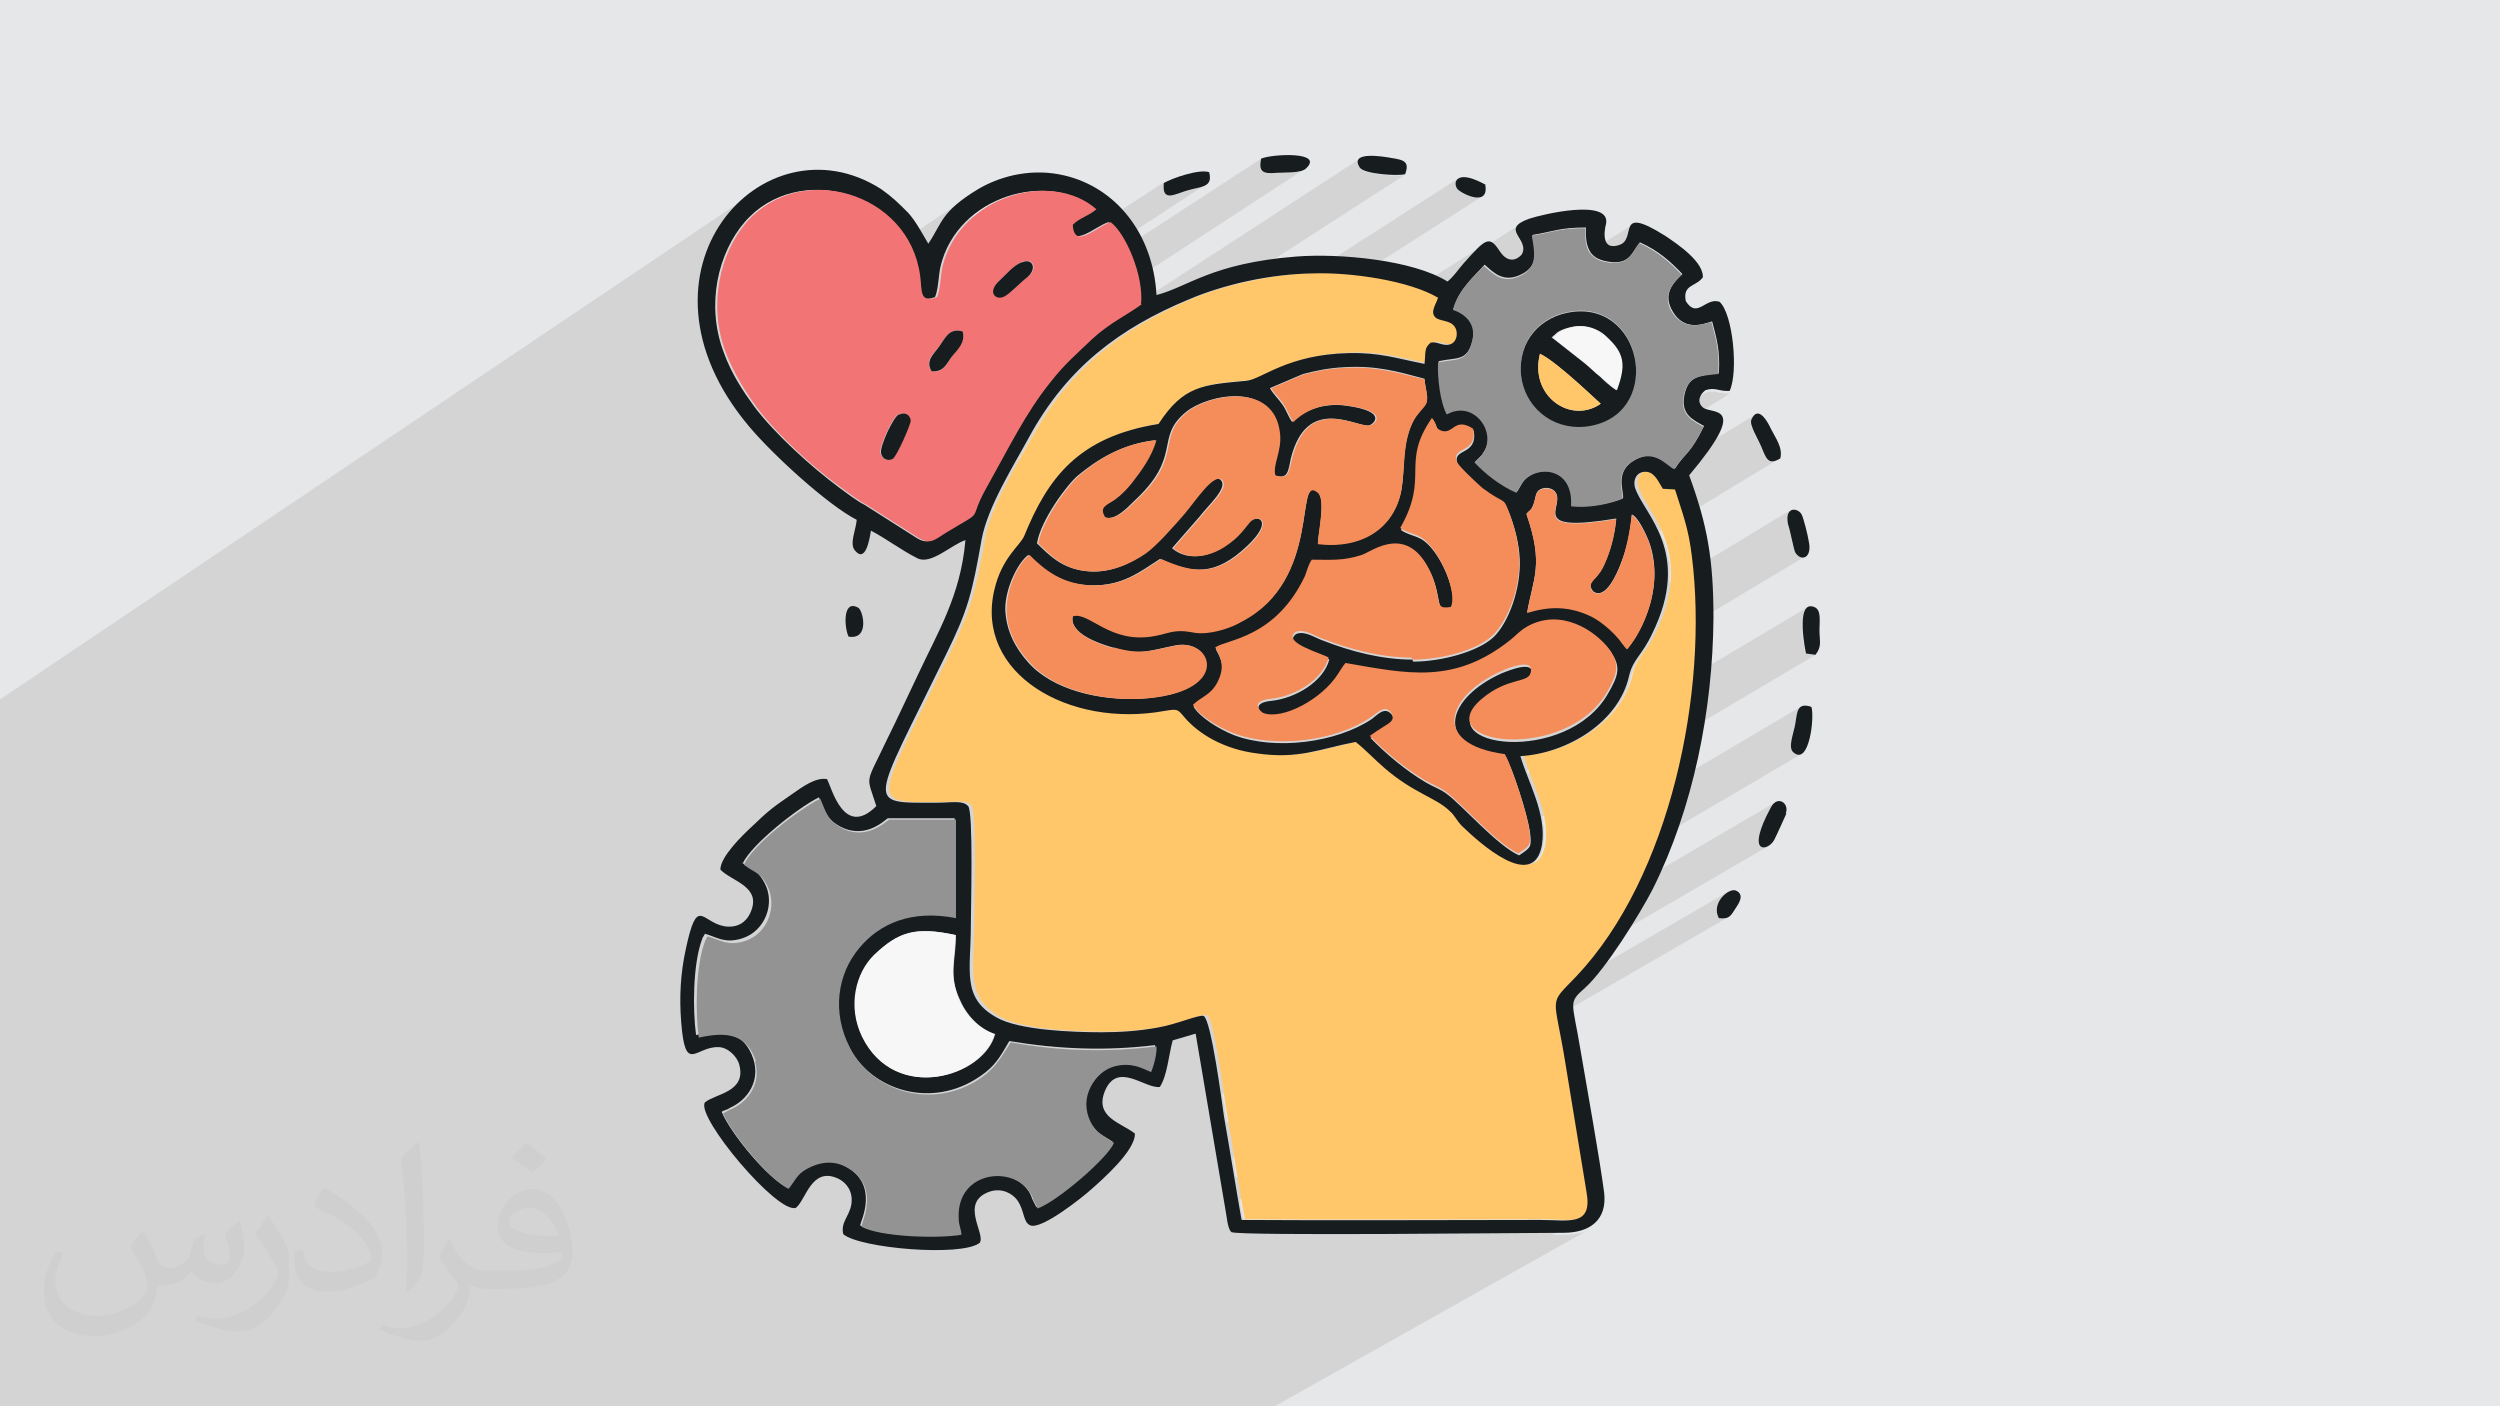 <?xml version="1.0" encoding="UTF-8"?>
<!DOCTYPE svg PUBLIC "-//W3C//DTD SVG 1.1//EN" "http://www.w3.org/Graphics/SVG/1.1/DTD/svg11.dtd">
<!-- Creator: CorelDRAW 2017 -->
<svg xmlns="http://www.w3.org/2000/svg" xml:space="preserve" width="3.703in" height="2.083in" version="1.1" style="shape-rendering:geometricPrecision; text-rendering:geometricPrecision; image-rendering:optimizeQuality; fill-rule:evenodd; clip-rule:evenodd"
viewBox="0 0 3703 2083"
 xmlns:xlink="http://www.w3.org/1999/xlink">
 <defs>
  <style type="text/css">
   <![CDATA[
    .fil4 {fill:#171C1F}
    .fil6 {fill:#939393}
    .fil0 {fill:#E6E7E8}
    .fil5 {fill:#F27474}
    .fil7 {fill:#F58D5B}
    .fil8 {fill:#F7F7F7}
    .fil3 {fill:#FFC76A}
    .fil2 {fill:#373435;fill-opacity:0.031}
    .fil1 {fill:#373435;fill-opacity:0.102}
   ]]>
  </style>
 </defs>
 <g id="Layer_x0020_1">
  <polygon class="fil0" points="-3,0 3706,0 3706,2083 -3,2083 "/>
  <g id="_2722493422464">
   <polygon class="fil0" points="-3,1826 -3,1791 2270,350 2275,350 2281,349 2285,348 2290,347 2294,346 2298,345 2302,344 2306,343 2310,343 2315,342 2319,341 2324,341 2330,340 2335,340 2342,340 2349,340 "/>
   <polygon class="fil0" points="-3,1876 -3,1858 2418,333 2416,335 2414,337 2412,341 2411,345 2411,349 2409,353 2408,357 2406,360 2402,363 "/>
   <polygon class="fil0" points="-3,1663 -3,1651 2162,263 2159,265 2157,268 2156,271 2157,275 2159,279 "/>
   <polygon class="fil0" points="-3,1695 -3,1663 2159,279 2160,280 2162,282 2164,283 2167,285 2171,287 2175,289 2179,290 2183,291 2187,292 2191,292 2194,291 2197,290 "/>
   <polygon class="fil0" points="1306,2083 1296,2083 2546,1360 2551,1360 2556,1360 2559,1359 "/>
   <polygon class="fil0" points="1296,2083 1246,2083 2561,1320 2558,1322 2555,1324 2552,1327 2550,1330 2548,1333 2546,1336 2544,1340 2543,1344 2543,1348 2543,1352 2544,1356 2546,1360 "/>
   <polygon class="fil0" points="-3,1431 -3,1400 1724,270 1723,279 1725,285 1728,288 1733,289 1739,288 1745,286 1752,284 1759,282 "/>
   <polygon class="fil0" points="-3,1440 -3,1431 1759,282 1766,280 1773,278 1780,276 1785,274 "/>
   <polygon class="fil0" points="-3,1376 -3,1274 1454,312 1461,307 1469,302 1477,298 1486,295 1494,292 1503,289 1512,287 1520,285 1529,284 1538,284 1547,283 1555,284 1564,285 1572,286 1580,288 1588,290 1596,293 1603,297 1610,301 1617,305 1623,311 "/>
   <polygon class="fil0" points="-3,1553 -3,1540 2016,234 2014,236 2012,238 2011,241 2012,245 2015,249 "/>
   <polygon class="fil0" points="-3,1486 -3,1454 1868,235 1867,242 1867,247 1868,251 1870,253 1873,255 1878,256 1884,256 1891,256 "/>
   <polygon class="fil0" points="552,2083 484,2083 2649,778 2650,781 2651,786 2652,792 2654,799 2655,805 2657,811 2658,815 2659,817 "/>
   <polygon class="fil0" points="576,2083 552,2083 2659,817 2662,822 2666,824 2670,825 2674,824 "/>
   <polygon class="fil0" points="484,2083 453,2083 2653,755 2650,757 2648,762 2647,769 2649,778 "/>
   <polygon class="fil0" points="-3,1506 -3,1486 1891,256 1893,256 1896,255 1898,255 1902,255 1905,255 1908,255 1911,255 1914,255 1918,254 1921,254 1924,254 1927,253 1929,252 1931,251 1933,250 "/>
   <polygon class="fil0" points="-3,1546 -3,1406 1644,329 1648,333 1652,337 1657,343 1661,349 1665,356 1669,364 1673,372 1677,381 1680,390 1683,399 1685,408 1687,417 1689,426 1690,435 1690,444 1689,452 "/>
   <polygon class="fil0" points="-3,1424 -3,1414 1408,492 1413,490 1419,490 1426,491 "/>
   <polygon class="fil0" points="795,2083 692,2083 2678,899 2675,901 2672,905 2671,910 2670,916 2669,923 2669,929 2670,936 2670,943 2671,950 2672,956 2673,961 2673,965 2674,967 2674,968 "/>
   <polygon class="fil0" points="811,2083 795,2083 2674,968 2689,970 "/>
   <polygon class="fil0" points="1105,2083 1099,2083 2632,1187 2627,1191 2623,1196 "/>
   <polygon class="fil0" points="1192,2083 1105,2083 2623,1196 2617,1209 2612,1220 2608,1229 2606,1237 2605,1243 2605,1248 2606,1251 2607,1254 2609,1255 2612,1256 2615,1255 2618,1254 "/>
   <polygon class="fil0" points="-3,1377 -3,1376 1623,311 1618,314 "/>
   <polygon class="fil0" points="-3,1601 -3,1553 2015,249 2016,251 2019,252 2022,254 2026,255 2031,256 2036,257 2041,258 2047,259 2052,259 2058,260 2063,260 2068,260 2072,260 2076,260 2079,260 2081,259 "/>
   <polygon class="fil0" points="-3,1457 -3,1448 1410,528 1407,532 1404,537 1401,541 1398,544 1395,547 "/>
   <polygon class="fil0" points="-3,1422 -3,1414 1408,492 1404,495 1400,499 1397,503 1394,508 1391,512 "/>
   <polygon class="fil0" points="276,2083 205,2083 2594,622 2593,626 2594,631 2596,636 2598,642 2601,648 2604,653 2607,658 2609,662 "/>
   <polygon class="fil0" points="325,2083 276,2083 2609,662 2611,668 2613,673 2616,678 2618,681 2621,683 2625,683 2630,682 2636,679 "/>
   <polygon class="fil0" points="205,2083 199,2083 2602,613 2598,616 2594,622 "/>
   <polygon class="fil0" points="943,2083 910,2083 2667,1047 2665,1050 2663,1054 2661,1059 2660,1065 2659,1072 "/>
   <polygon class="fil0" points="1005,2083 943,2083 2659,1072 2658,1077 2657,1082 2655,1088 2654,1094 2653,1100 2653,1105 2654,1110 2657,1113 "/>
   <polygon class="fil0" points="1021,2083 1005,2083 2657,1113 2661,1116 2665,1117 2668,1117 "/>
   <polygon class="fil0" points="-3,1536 -3,1499 1348,623 1348,624 1347,627 1346,630 1345,634 1343,638 1341,643 1339,648 1337,652 1335,657 1333,662 1330,666 1328,671 1326,674 1324,677 1323,679 1321,680 "/>
   <polygon class="fil0" points="-3,1499 -3,1480 1331,614 1334,613 1337,612 1340,612 1342,613 1344,615 1346,617 1347,620 1348,623 "/>
   <polygon class="fil0" points="66,2083 -3,2083 -3,2052 2536,479 2537,484 2538,488 2539,493 2541,497 2542,502 2543,506 2544,510 2544,515 2545,519 2546,524 2546,528 2546,533 2546,538 2546,544 2546,550 2546,556 "/>
   <polygon class="fil0" points="-3,2052 -3,2008 2478,464 2481,469 2485,473 2489,476 2492,479 2496,481 2500,482 2504,483 2508,483 2512,484 2515,483 2519,483 2523,482 2526,481 2530,480 2533,480 2536,479 "/>
   <polygon class="fil0" points="-3,1991 -3,1991 2508,426 2513,423 "/>
   <polygon class="fil0" points="-3,1966 -3,1890 2429,362 2434,364 2439,367 2443,369 2448,372 2452,374 2456,377 2460,380 2464,383 2468,386 2471,389 2475,392 2478,395 2482,398 2485,402 2489,405 2492,409 "/>
   <polygon class="fil0" points="-3,1966 -3,1890 2429,362 2434,364 2439,367 2443,369 2448,372 2452,374 2456,377 2460,380 2464,383 2468,386 2471,389 2475,392 2478,395 2482,398 2485,402 2489,405 2492,409 "/>
   <polygon class="fil0" points="-3,2008 -3,1966 2492,409 2489,411 2487,414 2484,416 2482,419 2479,422 2477,425 2475,429 2474,432 2473,435 2472,439 2471,443 2472,447 2472,451 2473,455 2475,460 2478,464 "/>
   <polygon class="fil0" points="-3,2052 -3,2008 2478,464 2481,469 2485,473 2489,476 2492,479 2496,481 2500,482 2504,483 2508,483 2512,484 2515,483 2519,483 2523,482 2526,481 2530,480 2533,480 2536,479 "/>
   <polygon class="fil0" points="66,2083 -3,2083 -3,2052 2536,479 2537,484 2538,488 2539,493 2541,497 2542,502 2543,506 2544,510 2544,515 2545,519 2546,524 2546,528 2546,533 2546,538 2546,544 2546,550 2546,556 "/>
   <polygon class="fil0" points="-3,1923 -3,1914 2291,475 2298,471 2305,468 2313,465 2321,463 2329,461 "/>
   <polygon class="fil0" points="-3,2008 -3,1966 2492,409 2489,411 2487,414 2484,416 2482,419 2479,422 2477,425 2475,429 2474,432 2473,435 2472,439 2471,443 2472,447 2472,451 2473,455 2475,460 2478,464 "/>
   <polygon class="fil0" points="212,2083 160,2083 2524,634 2521,641 2517,647 2514,653 2511,657 2509,661 2506,665 2504,668 2501,671 2499,674 2496,677 2494,679 2492,682 2489,685 2486,688 2484,692 2481,696 "/>
   <polygon class="fil0" points="120,2083 86,2083 2526,582 2532,580 2536,580 2540,580 2544,581 2548,582 2552,582 2557,583 2562,583 "/>
   <polygon class="fil0" points="212,2083 160,2083 2524,634 2521,641 2517,647 2514,653 2511,657 2509,661 2506,665 2504,668 2501,671 2499,674 2496,677 2494,679 2492,682 2489,685 2486,688 2484,692 2481,696 "/>
   <polygon class="fil0" points="548,2083 205,2083 2425,725 2427,729 2428,732 2430,736 2432,740 2435,745 2437,749 2440,753 2443,758 2446,763 2449,768 2452,773 2454,778 2457,784 2460,790 2462,796 2465,802 2467,809 2469,815 2470,822 2472,830 2473,837 2473,845 2473,853 2473,861 2472,870 2471,879 2469,889 2466,898 2463,908 2460,919 2455,929 2450,941 "/>
   <polygon class="fil0" points="548,2083 205,2083 2425,725 2427,729 2428,732 2430,736 2432,740 2435,745 2437,749 2440,753 2443,758 2446,763 2449,768 2452,773 2454,778 2457,784 2460,790 2462,796 2465,802 2467,809 2469,815 2470,822 2472,830 2473,837 2473,845 2473,853 2473,861 2472,870 2471,879 2469,889 2466,898 2463,908 2460,919 2455,929 2450,941 "/>
   <polygon class="fil0" points="432,2083 333,2083 2442,802 2443,805 2444,809 2445,813 2446,816 2447,820 2448,824 2449,828 2449,831 2450,835 2450,839 2451,843 2451,847 2451,851 2451,855 2451,859 2450,863 "/>
   <polygon class="fil0" points="432,2083 333,2083 2442,802 2443,805 2444,809 2445,813 2446,816 2447,820 2448,824 2449,828 2449,831 2450,835 2450,839 2451,843 2451,847 2451,851 2451,855 2451,859 2450,863 "/>
   <polygon class="fil0" points="333,2083 252,2083 2417,763 2420,765 2424,769 2427,774 2431,780 2434,786 2437,792 2440,797 2442,802 "/>
   <polygon class="fil0" points="333,2083 252,2083 2417,763 2420,765 2424,769 2427,774 2431,780 2434,786 2437,792 2440,797 2442,802 "/>
   <polygon class="fil0" points="545,2083 432,2083 2450,863 2450,870 2448,878 2447,885 2445,892 2443,899 2441,906 2439,912 2436,919 2433,925 2430,931 2427,937 2424,943 2421,948 2417,953 2414,958 2410,962 "/>
   <polygon class="fil0" points="315,2083 241,2083 2394,769 2393,773 2393,776 2392,780 2392,784 2391,788 2390,792 2390,796 2389,799 2388,803 2387,807 2386,810 2385,814 2383,817 2382,821 2381,824 2380,828 "/>
   <polygon class="fil0" points="205,2083 178,2083 2430,704 2427,707 2425,711 2424,715 2424,720 2425,725 "/>
   <polygon class="fil0" points="545,2083 432,2083 2450,863 2450,870 2448,878 2447,885 2445,892 2443,899 2441,906 2439,912 2436,919 2433,925 2430,931 2427,937 2424,943 2421,948 2417,953 2414,958 2410,962 "/>
   <polygon class="fil0" points="17,2083 -3,2083 -3,1923 2329,461 2339,461 2349,461 2358,462 2366,464 2374,467 2381,471 2388,475 2394,480 2400,486 2405,492 2410,499 2414,506 2417,513 2420,521 2422,528 2423,536 2424,544 2424,552 2423,560 2422,568 2420,576 2417,584 2414,591 2410,598 2405,604 2399,610 2393,615 2386,620 "/>
   <polygon class="fil0" points="-3,1923 -3,1914 2291,475 2298,471 2305,468 2313,465 2321,463 2329,461 "/>
   <polygon class="fil0" points="-3,1887 -3,1826 2349,340 2349,345 2349,350 2349,355 2350,359 2350,363 2351,367 2352,371 2354,374 2356,377 2358,380 2360,382 2363,384 2366,386 2370,388 2374,389 2379,390 "/>
   <polygon class="fil0" points="-3,1826 -3,1791 2270,350 2275,350 2281,349 2285,348 2290,347 2294,346 2298,345 2302,344 2306,343 2310,343 2315,342 2319,341 2324,341 2330,340 2335,340 2342,340 2349,340 "/>
   <polygon class="fil0" points="-3,1901 -3,1887 2379,390 2385,391 2390,392 2395,392 2399,391 2403,390 2406,389 2409,387 "/>
   <polygon class="fil0" points="67,2083 45,2083 2508,564 2506,566 2503,568 2501,571 2499,575 2498,578 2496,583 2495,588 "/>
   <polygon class="fil0" points="67,2083 45,2083 2508,564 2506,566 2503,568 2501,571 2499,575 2498,578 2496,583 2495,588 "/>
   <polygon class="fil0" points="39,2083 34,2083 2269,704 2263,707 2259,711 2255,716 "/>
   <polygon class="fil0" points="160,2083 67,2083 2495,588 2494,593 2494,598 2494,602 2495,606 2496,609 2497,613 2499,616 2501,618 2504,621 2506,623 2509,625 2512,627 2515,628 2518,630 2521,632 2524,634 "/>
   <polygon class="fil0" points="160,2083 67,2083 2495,588 2494,593 2494,598 2494,602 2495,606 2496,609 2497,613 2499,616 2501,618 2504,621 2506,623 2509,625 2512,627 2515,628 2518,630 2521,632 2524,634 "/>
   <polygon class="fil0" points="102,2083 76,2083 2281,726 2284,724 2287,724 2290,723 2293,724 2296,724 2299,726 2301,727 2303,730 "/>
   <polygon class="fil0" points="50,2083 39,2083 2255,716 2248,728 "/>
   <polygon class="fil0" points="17,2083 -3,2083 -3,1923 2329,461 2339,461 2349,461 2358,462 2366,464 2374,467 2381,471 2388,475 2394,480 2400,486 2405,492 2410,499 2414,506 2417,513 2420,521 2422,528 2423,536 2424,544 2424,552 2423,560 2422,568 2420,576 2417,584 2414,591 2410,598 2405,604 2399,610 2393,615 2386,620 "/>
   <polygon class="fil0" points="-3,1949 -3,1939 2309,492 2312,490 2316,489 2320,487 2324,486 2328,485 2332,484 2337,483 2341,483 "/>
   <polygon class="fil0" points="-3,1984 -3,1949 2341,483 2346,484 2352,485 2357,486 2362,488 2367,490 2372,493 2376,496 2379,499 "/>
   <polygon class="fil0" points="-3,2063 -3,1984 2379,499 2384,503 2388,508 2391,512 2394,516 2397,520 2399,524 2400,529 2402,533 2402,538 2402,543 2402,548 2401,553 2400,559 2399,565 2397,571 2394,578 "/>
   <polygon class="fil0" points="-3,1901 -3,1887 2379,390 2385,391 2390,392 2395,392 2399,391 2403,390 2406,389 2409,387 "/>
   <polygon class="fil0" points="-3,1887 -3,1826 2349,340 2349,345 2349,350 2349,355 2350,359 2350,363 2351,367 2352,371 2354,374 2356,377 2358,380 2360,382 2363,384 2366,386 2370,388 2374,389 2379,390 "/>
   <polygon class="fil0" points="-3,1808 -3,1764 2252,332 2249,335 2246,338 2245,341 2245,344 2246,347 2248,350 2249,353 2252,357 2253,360 2255,364 2256,367 2257,371 2256,375 2254,379 "/>
   <polygon class="fil0" points="370,2083 339,2083 2366,852 2364,855 2361,857 2359,860 2357,863 2356,866 2356,869 2357,873 2359,877 "/>
   <polygon class="fil0" points="-3,1984 -3,1949 2341,483 2346,484 2352,485 2357,486 2362,488 2367,490 2372,493 2376,496 2379,499 "/>
   <polygon class="fil0" points="-3,2063 -3,1984 2379,499 2384,503 2388,508 2391,512 2394,516 2397,520 2399,524 2400,529 2402,533 2402,538 2402,543 2402,548 2401,553 2400,559 2399,565 2397,571 2394,578 "/>
   <polygon class="fil0" points="-3,2068 -3,1952 2282,524 2287,527 2293,531 2299,535 2306,540 2313,546 2320,552 2328,558 2335,565 2342,571 2348,577 2354,582 2360,587 2364,591 2368,594 2370,597 2371,598 "/>
   <polygon class="fil0" points="-3,2068 -3,1952 2282,524 2287,527 2293,531 2299,535 2306,540 2313,546 2320,552 2328,558 2335,565 2342,571 2348,577 2354,582 2360,587 2364,591 2368,594 2370,597 2371,598 "/>
   <polygon class="fil0" points="205,2083 178,2083 2430,704 2427,707 2425,711 2424,715 2424,720 2425,725 "/>
   <polygon class="fil0" points="-3,1997 -3,1979 2155,633 2158,632 2160,631 2163,630 2166,630 2170,630 2173,631 2178,633 2183,636 "/>
   <polygon class="fil0" points="-3,1980 -3,1979 2155,633 2153,635 2151,636 2149,638 "/>
   <polygon class="fil0" points="50,2083 39,2083 2255,716 2248,728 "/>
   <polygon class="fil0" points="207,2083 140,2083 2420,684 2415,687 2411,691 2408,695 2406,699 2404,703 2403,707 2402,711 2402,715 2402,719 2402,722 2403,726 2403,729 2403,732 2404,735 2404,738 2404,740 "/>
   <polygon class="fil0" points="39,2083 34,2083 2269,704 2263,707 2259,711 2255,716 "/>
   <polygon class="fil0" points="383,2083 370,2083 2359,877 2363,878 2366,879 2369,879 2372,878 "/>
   <polygon class="fil0" points="383,2083 370,2083 2359,877 2363,878 2366,879 2369,879 2372,878 "/>
   <polygon class="fil0" points="207,2083 140,2083 2420,684 2415,687 2411,691 2408,695 2406,699 2404,703 2403,707 2402,711 2402,715 2402,719 2402,722 2403,726 2403,729 2403,732 2404,735 2404,738 2404,740 "/>
   <polygon class="fil0" points="370,2083 339,2083 2366,852 2364,855 2361,857 2359,860 2357,863 2356,866 2356,869 2357,873 2359,877 "/>
   <polygon class="fil0" points="527,2083 364,2083 2262,932 2272,927 2281,924 2291,922 2300,921 2309,922 2318,923 2326,925 2334,928 2342,931 2350,935 2357,940 2364,945 2370,950 2375,955 2380,961 2385,966 "/>
   <polygon class="fil0" points="478,2083 473,2083 2268,1001 2266,1003 2265,1005 2262,1007 "/>
   <polygon class="fil0" points="473,2083 430,2083 2225,998 2226,997 2229,996 2232,995 2236,994 2239,992 2244,991 2248,990 2252,989 2256,989 2259,989 2262,989 2265,990 2267,992 2268,994 2268,997 2268,1001 "/>
   <polygon class="fil0" points="684,2083 611,2083 2416,1002 2414,1009 2412,1015 2410,1021 2407,1027 2404,1033 2401,1038 2397,1044 2393,1049 2389,1054 2385,1059 2380,1064 2376,1069 2371,1073 2366,1078 2360,1082 2355,1086 2349,1090 2343,1093 "/>
   <polygon class="fil0" points="430,2083 427,2083 2197,1013 2210,1005 2225,998 "/>
   <polygon class="fil0" points="684,2083 611,2083 2416,1002 2414,1009 2412,1015 2410,1021 2407,1027 2404,1033 2401,1038 2397,1044 2393,1049 2389,1054 2385,1059 2380,1064 2376,1069 2371,1073 2366,1078 2360,1082 2355,1086 2349,1090 2343,1093 "/>
   <polygon class="fil0" points="611,2083 548,2083 2450,941 2447,946 2444,951 2441,956 2439,960 2436,964 2434,967 2431,971 2429,974 2427,977 2425,980 2423,983 2421,987 2420,990 2418,994 2417,998 2416,1002 "/>
   <polygon class="fil0" points="364,2083 364,2083 2258,934 2262,932 "/>
   <polygon class="fil0" points="611,2083 548,2083 2450,941 2447,946 2444,951 2441,956 2439,960 2436,964 2434,967 2431,971 2429,974 2427,977 2425,980 2423,983 2421,987 2420,990 2418,994 2417,998 2416,1002 "/>
   <polygon class="fil0" points="241,2083 102,2083 2303,730 2305,732 2305,734 2306,736 2306,738 2306,741 2306,743 2305,745 2305,748 2304,750 2304,752 2303,755 2303,757 2303,759 2303,761 2303,763 2304,765 2305,767 2306,769 2308,770 2310,772 2313,773 2317,774 2321,774 2325,775 2331,775 2337,775 2344,775 2352,774 2361,773 2371,772 2382,771 2394,769 "/>
   <polygon class="fil0" points="372,2083 364,2083 2258,934 2255,937 2252,939 2249,942 2246,944 2243,947 2241,949 2237,952 "/>
   <polygon class="fil0" points="241,2083 102,2083 2303,730 2305,732 2305,734 2306,736 2306,738 2306,741 2306,743 2305,745 2305,748 2304,750 2304,752 2303,755 2303,757 2303,759 2303,761 2303,763 2304,765 2305,767 2306,769 2308,770 2310,772 2313,773 2317,774 2321,774 2325,775 2331,775 2337,775 2344,775 2352,774 2361,773 2371,772 2382,771 2394,769 "/>
   <polygon class="fil0" points="339,2083 315,2083 2380,828 2378,831 2377,835 2375,838 2374,841 2372,843 2370,846 2368,849 2366,852 "/>
   <polygon class="fil0" points="52,2083 50,2083 2248,728 2248,728 2248,728 2248,728 2248,729 2247,729 2247,729 2247,730 "/>
   <polygon class="fil0" points="339,2083 315,2083 2380,828 2378,831 2377,835 2375,838 2374,841 2372,843 2370,846 2368,849 2366,852 "/>
   <polygon class="fil0" points="-3,2017 -3,1997 2183,636 2184,643 2183,648 2182,653 2180,656 2178,659 2176,662 2173,664 "/>
   <polygon class="fil0" points="102,2083 76,2083 2281,726 2284,724 2287,724 2290,723 2293,724 2296,724 2299,726 2301,727 2303,730 "/>
   <polygon class="fil0" points="-3,2017 -3,2016 2164,669 2167,667 2170,666 2173,664 "/>
   <polygon class="fil0" points="-3,2027 -3,2016 2164,669 2161,671 2159,673 2158,675 2157,677 2157,681 2158,685 "/>
   <polygon class="fil0" points="-3,1980 -3,1974 2136,639 2139,640 2142,640 2144,640 2147,639 2149,638 "/>
   <polygon class="fil0" points="-3,1949 -3,1939 2309,492 2312,490 2316,489 2320,487 2324,486 2328,485 2332,484 2337,483 2341,483 "/>
   <polygon class="fil0" points="-3,1892 -3,1879 2131,536 2136,535 2141,535 2145,534 2149,534 2153,533 2156,532 2160,532 2163,531 2166,530 2169,528 "/>
   <polygon class="fil0" points="-3,1974 -3,1949 2122,620 2124,624 2126,627 2127,630 2128,632 2128,634 2130,636 2132,638 2136,639 "/>
   <polygon class="fil0" points="-3,1866 -3,1848 2121,508 2124,507 2128,507 2132,507 2136,508 2139,509 2143,510 2148,510 2152,509 "/>
   <polygon class="fil0" points="-3,1833 -3,1833 2256,407 2259,405 "/>
   <polygon class="fil0" points="-3,1809 -3,1808 2254,379 2250,383 "/>
   <polygon class="fil0" points="-3,1867 -3,1866 2152,509 2156,508 "/>
   <polygon class="fil0" points="-3,1892 -3,1879 2131,536 2136,535 2141,535 2145,534 2149,534 2153,533 2156,532 2160,532 2163,531 2166,530 2169,528 "/>
   <polygon class="fil0" points="-3,1833 -3,1833 2256,407 2259,405 "/>
   <polygon class="fil0" points="-3,1926 -3,1890 2111,561 2112,568 2113,574 2114,579 2115,584 2115,589 2115,593 2113,597 2111,601 "/>
   <polygon class="fil0" points="-3,1833 -3,1789 2199,394 2202,396 2204,398 2207,401 2209,403 2212,405 2215,407 2218,409 2221,411 2225,412 2229,413 2232,413 2237,413 2241,413 2246,412 2250,410 2256,407 "/>
   <polygon class="fil0" points="-3,1833 -3,1789 2199,394 2202,396 2204,398 2207,401 2209,403 2212,405 2215,407 2218,409 2221,411 2225,412 2229,413 2232,413 2237,413 2241,413 2246,412 2250,410 2256,407 "/>
   <polygon class="fil0" points="-3,1866 -3,1848 2121,508 2124,507 2128,507 2132,507 2136,508 2139,509 2143,510 2148,510 2152,509 "/>
   <polygon class="fil0" points="-3,1770 -3,1760 2199,362 2196,364 2192,367 2189,370 2184,375 2180,380 2174,386 2168,392 "/>
   <polygon class="fil0" points="-3,1782 -3,1770 2168,392 2165,396 2163,399 2160,403 2157,407 2154,410 2151,413 2148,417 2145,419 "/>
   <polygon class="fil0" points="-3,1742 -3,1708 1757,586 1761,583 1764,581 1768,580 1771,578 1775,577 1779,575 1783,574 1787,573 1791,572 1795,571 1800,570 1804,570 1809,569 1814,568 1819,568 1824,567 1830,567 1835,566 1841,566 1847,565 "/>
   <polygon class="fil0" points="-3,1793 -3,1742 1847,565 1849,565 1851,564 1854,564 1856,563 1859,562 1861,561 1864,559 1867,558 1870,557 1873,555 1877,553 1880,552 1884,550 1888,548 1892,546 1897,545 1901,543 1906,541 1911,539 1916,538 1921,536 1927,534 1933,533 1939,531 1946,530 1952,529 1959,528 1967,527 1974,526 1982,525 1990,525 1999,524 "/>
   <polygon class="fil0" points="-3,1793 -3,1742 1847,565 1849,565 1851,564 1854,564 1856,563 1859,562 1861,561 1864,559 1867,558 1870,557 1873,555 1877,553 1880,552 1884,550 1888,548 1892,546 1897,545 1901,543 1906,541 1911,539 1916,538 1921,536 1927,534 1933,533 1939,531 1946,530 1952,529 1959,528 1967,527 1974,526 1982,525 1990,525 1999,524 "/>
   <polygon class="fil0" points="-3,1926 -3,1890 2111,561 2112,568 2113,574 2114,579 2115,584 2115,589 2115,593 2113,597 2111,601 "/>
   <polygon class="fil0" points="-3,1867 -3,1866 2152,509 2156,508 "/>
   <polygon class="fil0" points="-3,1870 -3,1793 1999,524 2007,524 2015,524 2023,525 2030,525 2037,526 2044,527 2050,528 2057,529 2063,530 2070,531 2076,533 2083,534 2089,535 2096,537 2103,538 2111,540 "/>
   <polygon class="fil0" points="-3,1943 -3,1926 2111,601 2107,605 2104,609 2102,612 2099,616 2097,619 2094,623 2092,628 2090,634 "/>
   <polygon class="fil0" points="-2,2083 -3,2083 -3,2027 2158,685 2160,688 2164,693 2170,698 2176,705 2182,711 2188,716 2193,721 2197,724 "/>
   <polygon class="fil0" points="-3,2069 -3,1949 2122,620 2117,627 2114,633 2111,638 2108,644 2106,649 2104,654 2102,659 2101,664 2100,668 2099,673 2098,677 2098,682 2098,686 2097,690 2097,694 2097,698 2097,703 2097,707 2097,711 2097,716 2096,720 2096,725 2095,730 2094,735 2093,740 2091,745 2089,751 2087,757 2085,763 2082,769 2078,776 2074,783 "/>
   <polygon class="fil0" points="-3,2017 -3,1943 2090,634 2088,639 2086,645 2085,650 2083,656 2082,661 2082,667 2081,673 2081,678 2080,684 2080,689 2079,695 2079,701 2079,707 2078,712 2077,718 2076,724 "/>
   <polygon class="fil0" points="-3,1870 -3,1793 1999,524 2007,524 2015,524 2023,525 2030,525 2037,526 2044,527 2050,528 2057,529 2063,530 2070,531 2076,533 2083,534 2089,535 2096,537 2103,538 2111,540 "/>
   <polygon class="fil0" points="-3,2053 -3,2017 2076,724 2074,735 2071,744 2067,754 2062,762 2057,770 2050,777 2043,784 2036,789 "/>
   <polygon class="fil0" points="-3,2017 -3,1943 2090,634 2088,639 2086,645 2085,650 2083,656 2082,661 2082,667 2081,673 2081,678 2080,684 2080,689 2079,695 2079,701 2079,707 2078,712 2077,718 2076,724 "/>
   <polygon class="fil0" points="335,2083 332,2083 2211,942 2206,946 2201,950 "/>
   <polygon class="fil0" points="52,2083 50,2083 2248,728 2248,728 2248,728 2248,728 2248,729 2247,729 2247,729 2247,730 "/>
   <polygon class="fil0" points="478,2083 462,2083 2209,1029 2216,1025 2222,1022 2228,1019 2234,1017 2239,1015 2244,1014 2249,1012 2253,1011 2256,1010 2260,1009 2262,1007 "/>
   <polygon class="fil0" points="619,2083 527,2083 2385,966 2388,970 2390,974 2392,977 2393,981 2394,985 2395,988 2395,992 2395,995 2394,999 2394,1003 2392,1006 2391,1010 2389,1014 2387,1018 2385,1023 2382,1027 "/>
   <polygon class="fil0" points="648,2083 619,2083 2382,1027 2376,1037 2369,1046 2361,1054 2353,1062 2345,1068 2335,1074 "/>
   <polygon class="fil0" points="648,2083 465,2083 2196,1039 2189,1045 2184,1051 2180,1057 2178,1062 2177,1068 2178,1072 2179,1077 2182,1081 2186,1085 2191,1088 2196,1091 2203,1094 2210,1096 2218,1097 2227,1098 2236,1099 2245,1099 2255,1099 2265,1098 2275,1096 2285,1094 2296,1092 2306,1088 2316,1084 2326,1080 2335,1074 "/>
   <polygon class="fil0" points="908,2083 879,2083 2286,1252 2283,1264 2278,1272 2273,1278 "/>
   <polygon class="fil0" points="879,2083 645,2083 2254,1121 2255,1124 2256,1128 2258,1132 2259,1136 2260,1139 2262,1143 2263,1147 2265,1151 2266,1155 2268,1159 2269,1163 2271,1167 2272,1171 2274,1175 2275,1180 2277,1184 2278,1188 2279,1192 2281,1196 2282,1201 2283,1205 2284,1209 2285,1213 2285,1218 2286,1222 2287,1226 2287,1231 2287,1235 2287,1239 2287,1243 2286,1248 2286,1252 "/>
   <polygon class="fil0" points="879,2083 645,2083 2254,1121 2255,1124 2256,1128 2258,1132 2259,1136 2260,1139 2262,1143 2263,1147 2265,1151 2266,1155 2268,1159 2269,1163 2271,1167 2272,1171 2274,1175 2275,1180 2277,1184 2278,1188 2279,1192 2281,1196 2282,1201 2283,1205 2284,1209 2285,1213 2285,1218 2286,1222 2287,1226 2287,1231 2287,1235 2287,1239 2287,1243 2286,1248 2286,1252 "/>
   <polygon class="fil0" points="870,2083 828,2083 2265,1232 2266,1240 2267,1246 2267,1251 2265,1254 2263,1258 2260,1261 2256,1264 2250,1268 "/>
   <polygon class="fil0" points="828,2083 622,2083 2229,1121 2232,1126 2234,1131 2237,1137 2239,1143 2242,1151 2245,1158 2248,1166 2250,1174 2253,1183 2255,1191 2258,1199 2260,1207 2262,1214 2263,1221 2265,1227 2265,1232 "/>
   <polygon class="fil0" points="465,2083 462,2083 2209,1029 2203,1033 2196,1039 "/>
   <polygon class="fil0" points="870,2083 627,2083 2142,1176 2147,1180 2152,1184 2158,1189 2164,1195 2170,1201 2177,1208 2185,1215 2192,1223 2200,1230 2207,1237 2215,1243 2222,1250 2230,1255 2237,1260 2244,1264 2250,1268 "/>
   <polygon class="fil0" points="376,2083 372,2083 2237,952 2230,958 2222,964 2214,969 2207,973 "/>
   <polygon class="fil0" points="622,2083 427,2083 2197,1013 2185,1021 2175,1030 2167,1039 2161,1049 2157,1058 2155,1067 2155,1076 2158,1085 2163,1093 2170,1101 2181,1107 2194,1113 2210,1118 2229,1121 "/>
   <polygon class="fil0" points="89,2083 -2,2083 2197,724 2208,732 2216,737 2221,741 2225,743 2228,745 2231,749 2233,754 2236,762 "/>
   <polygon class="fil0" points="195,2083 89,2083 2236,762 2238,766 2239,769 2240,773 2241,777 2242,781 2244,785 2245,789 2246,793 2246,797 2247,801 2248,805 2249,809 2249,813 2250,817 2250,822 2250,826 "/>
   <polygon class="fil0" points="28,2083 -3,2083 -3,2069 2074,783 2078,786 2082,788 2087,790 2091,791 2096,793 2100,795 2104,797 2108,799 "/>
   <polygon class="fil0" points="-3,1943 -3,1926 2111,601 2107,605 2104,609 2102,612 2099,616 2097,619 2094,623 2092,628 2090,634 "/>
   <polygon class="fil0" points="315,2083 241,2083 2394,769 2393,773 2393,776 2392,780 2392,784 2391,788 2390,792 2390,796 2389,799 2388,803 2387,807 2386,810 2385,814 2383,817 2382,821 2381,824 2380,828 "/>
   <polygon class="fil0" points="332,2083 195,2083 2250,826 2250,834 2250,842 2249,851 2248,859 2247,867 2245,876 2243,884 2240,892 2237,899 2234,907 2231,914 2227,920 2223,927 2219,932 2215,937 2211,942 "/>
   <polygon class="fil0" points="-3,2053 -3,2017 2076,724 2074,735 2071,744 2067,754 2062,762 2057,770 2050,777 2043,784 2036,789 "/>
   <polygon class="fil0" points="215,2083 28,2083 2108,799 2113,804 2118,809 2123,814 2127,821 2131,827 2135,835 2139,842 2142,850 2145,857 2147,865 2149,872 2151,879 2151,885 2151,891 2150,896 2149,901 "/>
   <polygon class="fil0" points="215,2083 170,2083 2129,883 2130,889 2131,893 2132,897 2134,899 2136,901 2139,902 2143,902 2149,901 "/>
   <polygon class="fil0" points="170,2083 116,2083 2119,852 2121,856 2122,859 2124,863 2125,867 2126,871 2127,875 2128,879 2129,883 "/>
   <polygon class="fil0" points="-3,1499 -3,1480 1331,614 1334,613 1337,612 1340,612 1342,613 1344,615 1346,617 1347,620 1348,623 "/>
   <polygon class="fil0" points="-3,1536 -3,1499 1348,623 1348,624 1347,627 1346,630 1345,634 1343,638 1341,643 1339,648 1337,652 1335,657 1333,662 1330,666 1328,671 1326,674 1324,677 1323,679 1321,680 "/>
   <polygon class="fil0" points="-3,1448 -3,1424 1426,491 1427,497 1426,502 1425,507 1423,511 1420,516 1416,520 1413,524 1410,528 "/>
   <polygon class="fil0" points="-3,1451 -3,1422 1391,512 1388,517 1384,521 1381,526 1378,530 1376,535 1376,539 1377,545 1380,550 "/>
   <polygon class="fil0" points="-3,1457 -3,1451 1380,550 1386,550 1391,549 1395,547 "/>
   <polygon class="fil0" points="-3,1377 -3,1375 1597,327 1601,324 1605,322 1609,320 1614,317 1618,314 "/>
   <polygon class="fil0" points="-3,1413 -3,1407 1520,411 1517,414 1513,418 1509,422 1504,426 1500,430 1496,433 1492,436 "/>
   <polygon class="fil0" points="-3,1406 -3,1376 1588,334 1589,340 1590,345 1592,348 1595,350 1598,351 1601,350 1605,349 1609,348 1613,346 1618,343 1622,341 1627,338 1631,335 1636,333 1640,331 1644,329 "/>
   <polygon class="fil0" points="-3,1407 -3,1381 1514,388 1519,386 1524,387 1527,388 1530,392 1530,396 1529,401 1526,406 1520,411 "/>
   <polygon class="fil0" points="-3,1317 -3,1274 1454,312 1446,317 1439,323 1432,330 1426,336 1420,344 1415,351 1410,359 1405,368 1401,377 1398,386 1395,396 "/>
   <polygon class="fil0" points="-3,1354 -3,1317 1395,396 1395,399 1394,401 1394,404 1393,407 1393,410 1393,413 1392,416 1392,419 1392,422 1391,425 1391,428 1390,431 1390,434 1389,436 1388,439 1387,441 "/>
   <polygon class="fil0" points="-3,1274 -3,1244 1440,288 1432,294 1424,300 1418,305 1412,310 1408,315 1404,319 1400,324 1397,329 1394,333 1391,338 1389,342 1386,347 1383,352 1380,357 1376,363 "/>
   <polygon class="fil0" points="-3,1309 -3,1068 1129,308 1138,302 1147,297 1157,293 1166,289 1176,286 1186,284 1197,283 1207,282 1217,282 1227,283 1237,284 1247,286 1257,289 1267,292 1276,296 1286,301 1295,306 1303,311 1311,318 1319,324 1326,332 1333,340 1339,348 1345,357 1350,367 1354,377 1357,387 1360,399 1362,410 "/>
   <polygon class="fil0" points="-3,1354 -3,1309 1362,410 1363,418 1363,425 1364,432 1366,437 1368,441 1372,443 1379,444 1387,441 "/>
   <polygon class="fil0" points="-3,1407 -3,1381 1514,388 1519,386 1524,387 1527,388 1530,392 1530,396 1529,401 1526,406 1520,411 "/>
   <polygon class="fil0" points="-3,1546 -3,1546 1689,452 1685,455 1680,458 1676,461 "/>
   <polygon class="fil0" points="-3,1742 -3,1708 1757,586 1761,583 1764,581 1768,580 1771,578 1775,577 1779,575 1783,574 1787,573 1791,572 1795,571 1800,570 1804,570 1809,569 1814,568 1819,568 1824,567 1830,567 1835,566 1841,566 1847,565 "/>
   <polygon class="fil0" points="-3,1725 -3,1698 1611,668 1618,663 1625,659 1633,655 1641,651 1649,648 1657,644 1666,641 1676,639 1685,636 1696,634 1706,631 1717,630 "/>
   <polygon class="fil0" points="-3,1725 -3,1698 1611,668 1618,663 1625,659 1633,655 1641,651 1649,648 1657,644 1666,641 1676,639 1685,636 1696,634 1706,631 1717,630 "/>
   <polygon class="fil0" points="-3,1890 -3,1806 1991,544 2000,544 2008,544 2016,544 2024,544 2032,545 2039,546 2046,547 2053,548 2061,549 2068,551 2075,552 2082,554 2089,556 2096,557 2104,559 2111,561 "/>
   <polygon class="fil0" points="-3,1631 -3,1572 1676,489 1667,495 1659,500 1651,506 1644,512 1636,517 1629,524 1621,530 1614,536 1607,543 1600,550 1593,557 1587,564 1580,571 1574,579 1568,587 1562,595 1556,603 1550,612 1544,621 1538,630 1533,639 1528,648 "/>
   <polygon class="fil0" points="572,2083 395,2083 2029,1093 2033,1098 2038,1102 2042,1107 2047,1111 2052,1116 2057,1120 2062,1125 2067,1129 2073,1133 2078,1137 2083,1141 2089,1145 2094,1149 2100,1153 2105,1156 2111,1160 "/>
   <polygon class="fil0" points="116,2083 -3,2083 -3,2074 2016,825 2020,823 2024,821 2029,819 2034,816 2040,813 2047,811 2054,809 2061,808 2068,807 2076,808 2084,811 2091,815 2099,821 2106,829 2113,839 2119,852 "/>
   <polygon class="fil0" points="335,2083 277,2083 2092,977 2100,977 2108,977 2116,976 2125,975 2133,974 2141,972 2150,970 2158,968 2166,966 2174,963 2181,960 2188,957 2195,953 2201,950 "/>
   <polygon class="fil0" points="277,2083 116,2083 1960,950 1964,951 1968,953 1972,954 1976,955 1980,957 1984,958 1988,959 1992,961 1996,962 2000,963 2004,964 2008,965 2013,966 2017,967 2021,968 2025,969 2029,970 2033,971 2037,972 2042,973 2046,973 2050,974 2054,975 2059,975 2063,976 2067,976 2071,977 2075,977 2080,977 2084,977 2088,977 2092,977 "/>
   <polygon class="fil0" points="-3,2074 -3,2039 1943,832 1948,832 1953,832 1958,832 1963,832 1967,832 1972,832 1976,832 1980,832 1984,831 1989,831 1993,830 1997,830 2002,829 2006,828 2011,826 2016,825 "/>
   <polygon class="fil0" points="-3,1935 -3,1934 1854,772 1851,774 "/>
   <polygon class="fil0" points="5,2083 -3,2083 -3,2055 1933,856 1928,864 1924,872 1919,880 1915,887 1910,893 1905,899 1900,905 1895,910 1890,915 1885,919 1880,923 1875,927 1870,931 1865,934 "/>
   <polygon class="fil0" points="-3,2055 -3,2039 1943,832 1941,835 1940,838 1938,841 1937,844 1936,847 1935,850 1934,853 1933,856 "/>
   <polygon class="fil0" points="198,2083 166,2083 1969,978 1967,984 1964,990 1961,996 1957,1001 1952,1006 1947,1011 1942,1015 1936,1019 1930,1023 "/>
   <polygon class="fil0" points="178,2083 170,2083 1867,1043 1873,1041 1883,1039 "/>
   <polygon class="fil0" points="376,2083 200,2083 1994,986 2002,987 2010,989 2019,990 2027,992 2035,993 2043,994 2051,996 2059,997 2066,998 2074,999 2082,999 2089,1000 2097,1000 2104,1000 2111,1000 2119,1000 2126,999 2133,999 2141,998 2148,996 2155,995 2163,993 2170,990 2177,988 2185,985 2192,981 2199,977 2207,973 "/>
   <polygon class="fil0" points="627,2083 572,2083 2111,1160 2115,1162 2119,1164 2123,1166 2127,1168 2131,1170 2135,1172 2139,1174 2142,1176 "/>
   <polygon class="fil0" points="370,2083 352,2083 2041,1058 2045,1056 2048,1054 2052,1054 2056,1055 2060,1059 "/>
   <polygon class="fil0" points="812,2083 775,2083 1719,1523 1724,1522 1730,1520 1735,1519 1741,1517 1746,1516 1751,1514 1756,1513 1761,1511 1766,1509 1770,1508 1774,1507 1777,1506 1780,1505 1783,1505 1785,1505 1786,1506 "/>
   <polygon class="fil0" points="812,2083 775,2083 1719,1523 1724,1522 1730,1520 1735,1519 1741,1517 1746,1516 1751,1514 1756,1513 1761,1511 1766,1509 1770,1508 1774,1507 1777,1506 1780,1505 1783,1505 1785,1505 1786,1506 "/>
   <polygon class="fil0" points="775,2083 707,2083 1636,1530 1641,1530 1646,1530 1651,1530 1657,1529 1662,1529 1667,1529 1672,1529 1678,1528 1683,1528 1688,1527 1693,1527 1698,1526 1703,1525 1709,1525 1714,1524 1719,1523 "/>
   <polygon class="fil0" points="1364,2083 1083,2083 1816,1655 1817,1660 1818,1664 1818,1669 1819,1674 1820,1679 1821,1684 1821,1688 1822,1693 1823,1698 1824,1703 1825,1708 1825,1712 1826,1717 1827,1722 1828,1727 1829,1732 1829,1736 1830,1741 1831,1746 1832,1751 1833,1755 1833,1760 1834,1765 1835,1770 1836,1775 1837,1779 1837,1784 1838,1789 1839,1794 1840,1798 1841,1803 1842,1808 "/>
   <polygon class="fil0" points="707,2083 523,2083 1479,1508 1483,1510 1486,1511 1490,1513 1494,1514 1498,1516 1502,1517 1507,1518 1512,1519 1517,1520 1522,1521 1527,1522 1532,1523 1537,1524 1543,1525 1548,1525 1554,1526 1559,1527 1565,1527 1570,1527 1576,1528 1581,1528 1587,1529 1592,1529 1598,1529 1603,1529 1608,1529 1613,1530 1618,1530 1623,1530 1627,1530 1632,1530 1636,1530 "/>
   <polygon class="fil0" points="707,2083 523,2083 1479,1508 1483,1510 1486,1511 1490,1513 1494,1514 1498,1516 1502,1517 1507,1518 1512,1519 1517,1520 1522,1521 1527,1522 1532,1523 1537,1524 1543,1525 1548,1525 1554,1526 1559,1527 1565,1527 1570,1527 1576,1528 1581,1528 1587,1529 1592,1529 1598,1529 1603,1529 1608,1529 1613,1530 1618,1530 1623,1530 1627,1530 1632,1530 1636,1530 "/>
   <polygon class="fil0" points="775,2083 707,2083 1636,1530 1641,1530 1646,1530 1651,1530 1657,1529 1662,1529 1667,1529 1672,1529 1678,1528 1683,1528 1688,1527 1693,1527 1698,1526 1703,1525 1709,1525 1714,1524 1719,1523 "/>
   <polygon class="fil0" points="354,2083 354,2083 2030,1066 2025,1069 "/>
   <polygon class="fil0" points="215,2083 200,2083 1994,986 1992,988 1990,990 1989,992 1988,994 1987,996 1986,998 1984,1000 1983,1002 "/>
   <polygon class="fil0" points="198,2083 178,2083 1883,1039 1890,1038 1897,1037 1904,1035 1911,1032 1917,1030 1924,1027 1930,1023 "/>
   <polygon class="fil0" points="236,2083 215,2083 1983,1002 1978,1009 1972,1016 1966,1022 1959,1029 1952,1035 1944,1040 1937,1045 "/>
   <polygon class="fil0" points="5,2083 -3,2083 -3,2077 1801,961 1803,960 1806,959 1808,958 1811,957 1814,956 1817,955 1821,953 1825,952 1829,951 1833,949 1837,948 1841,946 1846,944 1851,942 1855,939 1860,937 1865,934 "/>
   <polygon class="fil0" points="116,2083 64,2083 1920,940 1925,938 1930,938 1935,939 1940,941 1945,943 1950,945 1955,948 1960,950 "/>
   <polygon class="fil0" points="236,2083 199,2083 1872,1060 1877,1062 1883,1062 1890,1062 1897,1061 1905,1059 1913,1056 1921,1053 1929,1049 1937,1045 "/>
   <polygon class="fil0" points="354,2083 352,2083 2041,1058 2037,1061 2034,1063 2030,1066 "/>
   <polygon class="fil0" points="166,2083 64,2083 1920,940 1917,943 1916,946 1916,949 1918,952 1920,955 1924,957 1928,960 1933,963 1938,965 1944,968 1949,970 1954,972 1959,974 1963,975 1967,977 1969,978 "/>
   <polygon class="fil0" points="67,2083 -3,2083 -3,2077 1800,962 1801,965 1803,968 1804,971 1806,974 1807,977 1808,980 1808,983 1809,986 1809,990 1809,993 1809,996 1808,999 1807,1003 1806,1007 1804,1010 1803,1014 "/>
   <polygon class="fil0" points="354,2083 202,2083 1826,1089 1832,1092 1838,1093 1844,1095 1850,1097 1857,1098 1863,1099 1870,1100 1877,1101 1883,1101 1890,1101 1897,1102 1904,1102 1911,1101 1918,1101 1925,1100 1932,1100 1939,1099 1945,1098 1952,1096 1959,1095 1966,1093 1972,1092 1979,1090 1985,1088 1991,1085 1998,1083 2003,1081 2009,1078 2015,1075 2020,1072 2025,1069 "/>
   <polygon class="fil0" points="-3,2077 -3,2077 1801,961 1800,962 "/>
   <polygon class="fil0" points="84,2083 67,2083 1803,1014 1799,1020 1794,1025 1790,1029 1785,1033 1781,1036 1776,1040 1771,1043 1766,1047 "/>
   <polygon class="fil0" points="393,2083 370,2083 2060,1059 2062,1063 2063,1066 2062,1069 2061,1072 2059,1074 2056,1076 2053,1078 2050,1080 "/>
   <polygon class="fil0" points="-3,2063 -3,1944 1943,727 1941,729 1940,731 1938,734 1937,738 1936,743 1935,748 1934,754 1933,761 1932,768 1931,775 1930,783 1928,791 1926,799 1924,808 1922,816 1919,825 1916,834 1912,843 1908,852 1903,861 1898,869 1892,878 1885,886 1878,894 1870,901 1861,908 1851,915 "/>
   <polygon class="fil0" points="395,2083 393,2083 2050,1080 2047,1082 2044,1084 2042,1085 2039,1087 2037,1089 2034,1090 2032,1092 2029,1093 "/>
   <polygon class="fil0" points="809,2083 594,2083 1497,1542 1503,1543 1510,1544 1517,1545 1524,1546 1530,1547 1537,1548 1544,1549 1550,1549 1557,1550 1564,1551 1570,1551 1577,1552 1584,1552 1590,1552 1597,1553 1604,1553 1610,1553 1617,1553 1624,1553 1631,1553 1637,1553 1644,1553 1651,1552 1658,1552 1664,1552 1671,1551 1678,1551 1685,1550 1692,1550 1699,1549 1705,1548 1712,1548 "/>
   <polygon class="fil0" points="199,2083 170,2083 1867,1043 1864,1047 1864,1050 1865,1053 1867,1056 1870,1059 1872,1060 "/>
   <polygon class="fil0" points="636,2083 635,2083 1453,1594 1446,1598 "/>
   <polygon class="fil0" points="523,2083 276,2083 1441,1373 1441,1379 1441,1385 1441,1391 1441,1397 1440,1402 1440,1408 1440,1413 1440,1418 1440,1423 1440,1428 1440,1433 1440,1437 1440,1442 1440,1446 1440,1450 1441,1454 1442,1459 1442,1462 1443,1466 1445,1470 1446,1474 1448,1477 1449,1481 1452,1484 1454,1487 1457,1491 1460,1494 1463,1497 1466,1500 1470,1503 1475,1505 1479,1508 "/>
   <polygon class="fil0" points="635,2083 594,2083 1497,1542 1494,1546 1492,1550 1489,1554 1487,1558 1485,1561 1482,1565 1480,1568 1478,1571 1475,1574 1473,1577 1470,1580 1467,1583 1464,1585 1461,1588 1457,1591 1453,1594 "/>
   <polygon class="fil0" points="594,2083 557,2083 1474,1532 1472,1538 1469,1544 1466,1550 1462,1555 1458,1560 1454,1565 1448,1570 1443,1574 1437,1578 "/>
   <polygon class="fil0" points="-3,2063 -3,1944 1943,727 1941,729 1940,731 1938,734 1937,738 1936,743 1935,748 1934,754 1933,761 1932,768 1931,775 1930,783 1928,791 1926,799 1924,808 1922,816 1919,825 1916,834 1912,843 1908,852 1903,861 1898,869 1892,878 1885,886 1878,894 1870,901 1861,908 1851,915 "/>
   <polygon class="fil0" points="523,2083 276,2083 1441,1373 1441,1379 1441,1385 1441,1391 1441,1397 1440,1402 1440,1408 1440,1413 1440,1418 1440,1423 1440,1428 1440,1433 1440,1437 1440,1442 1440,1446 1440,1450 1441,1454 1442,1459 1442,1462 1443,1466 1445,1470 1446,1474 1448,1477 1449,1481 1452,1484 1454,1487 1457,1491 1460,1494 1463,1497 1466,1500 1470,1503 1475,1505 1479,1508 "/>
   <polygon class="fil0" points="38,2083 -3,2083 -3,2040 1741,958 1746,957 1751,957 1755,957 1760,958 1764,959 1768,960 1772,962 1775,964 1778,967 1780,970 1782,973 1784,976 1785,979 1786,983 1786,986 1786,990 1785,994 1784,998 1782,1002 1779,1005 1776,1009 1772,1013 1767,1016 "/>
   <polygon class="fil0" points="38,2083 -3,2083 -3,2040 1741,958 1746,957 1751,957 1755,957 1760,958 1764,959 1768,960 1772,962 1775,964 1778,967 1780,970 1782,973 1784,976 1785,979 1786,983 1786,986 1786,990 1785,994 1784,998 1782,1002 1779,1005 1776,1009 1772,1013 1767,1016 "/>
   <polygon class="fil0" points="799,2083 794,2083 1640,1581 1646,1579 1652,1577 "/>
   <polygon class="fil0" points="908,2083 879,2083 2286,1252 2283,1264 2278,1272 2273,1278 "/>
   <polygon class="fil0" points="202,2083 84,2083 1766,1047 1768,1050 1770,1053 1773,1056 1776,1059 1779,1062 1783,1065 1787,1068 1791,1071 1795,1074 1799,1076 1804,1079 1808,1081 1813,1084 1817,1086 1822,1088 1826,1089 "/>
   <polygon class="fil0" points="276,2083 1,2083 1437,1195 1438,1197 1439,1199 1439,1201 1440,1204 1440,1208 1441,1213 1441,1218 1441,1223 1442,1229 1442,1235 1442,1242 1442,1249 1442,1256 1442,1263 1442,1271 1442,1278 1442,1286 1442,1294 1442,1301 1442,1309 1442,1316 1442,1323 1442,1330 1442,1336 1442,1343 1441,1349 1441,1354 1441,1359 1441,1363 1441,1367 1441,1371 1441,1373 "/>
   <polygon class="fil0" points="1,2083 -3,2083 -3,2053 1390,1190 1394,1190 1398,1190 1402,1190 1406,1190 1410,1190 1413,1189 1416,1189 1419,1189 1422,1190 1425,1190 1427,1190 1430,1191 1432,1192 1434,1193 1436,1194 1437,1195 "/>
   <polygon class="fil0" points="-3,1890 -3,1806 1991,544 2000,544 2008,544 2016,544 2024,544 2032,545 2039,546 2046,547 2053,548 2061,549 2068,551 2075,552 2082,554 2089,556 2096,557 2104,559 2111,561 "/>
   <polygon class="fil0" points="-3,1906 -3,1856 1948,626 1956,623 1965,621 1974,620 1983,621 1992,622 2000,624 2008,626 2015,628 2021,629 2026,630 2030,630 "/>
   <polygon class="fil0" points="276,2083 1,2083 1437,1195 1438,1197 1439,1199 1439,1201 1440,1204 1440,1208 1441,1213 1441,1218 1441,1223 1442,1229 1442,1235 1442,1242 1442,1249 1442,1256 1442,1263 1442,1271 1442,1278 1442,1286 1442,1294 1442,1301 1442,1309 1442,1316 1442,1323 1442,1330 1442,1336 1442,1343 1441,1349 1441,1354 1441,1359 1441,1363 1441,1367 1441,1371 1441,1373 "/>
   <polygon class="fil0" points="229,2083 7,2083 1415,1213 1415,1359 "/>
   <polygon class="fil0" points="-3,1947 -3,1935 1851,774 1848,777 1845,781 1841,786 1837,790 1833,795 1827,800 1821,806 1813,811 "/>
   <polygon class="fil0" points="-3,1906 -3,1906 2030,630 2031,630 2033,629 "/>
   <polygon class="fil0" points="-3,1935 -3,1934 1854,772 1851,774 "/>
   <polygon class="fil0" points="-3,1947 -3,1935 1851,774 1848,777 1845,781 1841,786 1837,790 1833,795 1827,800 1821,806 1813,811 "/>
   <polygon class="fil0" points="-3,1906 -3,1856 1948,626 1956,623 1965,621 1974,620 1983,621 1992,622 2000,624 2008,626 2015,628 2021,629 2026,630 2030,630 "/>
   <polygon class="fil0" points="-3,1892 -3,1840 1896,642 1896,646 1896,651 1896,656 1895,660 1894,665 1893,669 1892,673 1891,677 1890,680 1890,684 1889,688 1888,691 1888,695 1888,698 1888,701 1888,704 "/>
   <polygon class="fil0" points="422,2083 270,2083 1415,1385 1415,1392 1415,1399 1414,1405 1414,1411 1413,1416 1413,1422 1412,1427 1412,1433 1412,1438 1412,1444 1412,1449 1413,1455 1414,1461 1415,1467 1417,1473 1420,1480 "/>
   <polygon class="fil0" points="422,2083 270,2083 1415,1385 1415,1392 1415,1399 1414,1405 1414,1411 1413,1416 1413,1422 1412,1427 1412,1433 1412,1438 1412,1444 1412,1449 1413,1455 1414,1461 1415,1467 1417,1473 1420,1480 "/>
   <polygon class="fil0" points="557,2083 422,2083 1420,1480 1422,1484 1424,1488 1426,1493 1429,1497 1432,1501 1435,1505 1438,1508 1441,1512 1445,1515 1449,1519 1452,1521 1456,1524 1460,1527 1465,1529 1469,1531 1474,1532 "/>
   <polygon class="fil0" points="229,2083 148,2083 1305,1373 1309,1371 1313,1369 1317,1367 1321,1365 1325,1363 1330,1362 1334,1360 1339,1359 1344,1358 1349,1357 1353,1356 1359,1355 1364,1355 1369,1355 1374,1354 1380,1354 1385,1355 1391,1355 1397,1356 1403,1356 1409,1357 1415,1359 "/>
   <polygon class="fil0" points="-3,1836 -3,1834 1931,613 1927,616 1923,619 1919,622 1916,625 "/>
   <polygon class="fil0" points="-3,1781 -3,1772 1883,575 1931,555 "/>
   <polygon class="fil0" points="-3,1892 -3,1840 1896,642 1896,646 1896,651 1896,656 1895,660 1894,665 1893,669 1892,673 1891,677 1890,680 1890,684 1889,688 1888,691 1888,695 1888,698 1888,701 1888,704 "/>
   <polygon class="fil0" points="-3,1887 -3,1867 1753,762 1750,765 1747,769 1744,772 1740,776 1737,780 1733,784 1729,788 1725,792 1721,796 1718,800 1714,804 1710,808 1706,811 1703,814 1699,817 1696,819 "/>
   <polygon class="fil0" points="-3,1970 -3,1910 1719,829 1723,831 1728,833 1732,835 1736,837 1740,838 1744,839 1748,841 1752,842 1756,843 1760,844 1764,844 1768,845 1772,845 1776,845 1779,845 1783,845 1787,844 1791,844 1795,843 1799,842 1803,841 1806,839 1810,837 1814,835 1819,833 1823,830 "/>
   <polygon class="fil0" points="-3,1970 -3,1910 1719,829 1723,831 1728,833 1732,835 1736,837 1740,838 1744,839 1748,841 1752,842 1756,843 1760,844 1764,844 1768,845 1772,845 1776,845 1779,845 1783,845 1787,844 1791,844 1795,843 1799,842 1803,841 1806,839 1810,837 1814,835 1819,833 1823,830 "/>
   <polygon class="fil0" points="-3,1989 -3,1912 1590,913 1589,918 1589,922 1591,926 1593,930 1596,934 1600,938 1604,941 1609,944 1614,947 1619,950 1624,952 1629,954 1635,956 1639,958 1644,959 1648,960 "/>
   <polygon class="fil0" points="-3,1989 -3,1912 1590,913 1589,918 1589,922 1591,926 1593,930 1596,934 1600,938 1604,941 1609,944 1614,947 1619,950 1624,952 1629,954 1635,956 1639,958 1644,959 1648,960 "/>
   <polygon class="fil0" points="-3,2040 -3,1989 1648,960 1655,963 1662,964 1669,966 1675,966 1680,967 1686,967 1691,967 1696,966 1701,966 1706,965 1711,964 1716,963 1722,962 1728,960 1734,959 1741,958 "/>
   <polygon class="fil0" points="-3,2040 -3,1989 1648,960 1655,963 1662,964 1669,966 1675,966 1680,967 1686,967 1691,967 1696,966 1701,966 1706,965 1711,964 1716,963 1722,962 1728,960 1734,959 1741,958 "/>
   <polygon class="fil0" points="-3,1887 -3,1867 1753,762 1750,765 1747,769 1744,772 1740,776 1737,780 1733,784 1729,788 1725,792 1721,796 1718,800 1714,804 1710,808 1706,811 1703,814 1699,817 1696,819 "/>
   <polygon class="fil0" points="-3,1806 -3,1781 1931,555 1934,554 1938,553 1942,552 1945,551 1949,550 1953,550 1956,549 1960,548 1964,547 1967,547 1971,546 1975,546 1979,545 1983,545 1987,545 1991,544 "/>
   <polygon class="fil0" points="-3,1888 -3,1887 1696,819 1692,822 1688,825 "/>
   <polygon class="fil0" points="-3,1867 -3,1847 1798,711 1794,714 1791,717 1787,721 1783,725 1779,729 1775,734 1771,739 1767,744 1764,749 1760,753 1756,758 1753,762 "/>
   <polygon class="fil0" points="-3,1867 -3,1847 1798,711 1794,714 1791,717 1787,721 1783,725 1779,729 1775,734 1771,739 1767,744 1764,749 1760,753 1756,758 1753,762 "/>
   <polygon class="fil0" points="-3,1836 -3,1834 1931,613 1927,616 1923,619 1919,622 1916,625 "/>
   <polygon class="fil0" points="-3,1888 -3,1887 1696,819 1692,822 1688,825 "/>
   <polygon class="fil0" points="-3,1902 -3,1892 1888,704 1895,706 1901,706 1904,704 "/>
   <polygon class="fil0" points="-3,1781 -3,1772 1883,575 1931,555 "/>
   <polygon class="fil0" points="-3,1806 -3,1781 1931,555 1934,554 1938,553 1942,552 1945,551 1949,550 1953,550 1956,549 1960,548 1964,547 1967,547 1971,546 1975,546 1979,545 1983,545 1987,545 1991,544 "/>
   <polygon class="fil0" points="-3,1840 -3,1731 1765,605 1769,603 1773,600 1778,598 1782,596 1787,594 1792,593 1798,591 1803,590 1808,589 1814,588 1820,587 1825,587 1831,587 1836,587 1842,587 1847,588 1852,589 1857,591 1862,592 1867,595 1871,597 1875,600 1879,604 1883,608 1886,612 1889,617 1891,622 1893,628 1895,635 1896,642 "/>
   <polygon class="fil0" points="-3,1840 -3,1731 1765,605 1769,603 1773,600 1778,598 1782,596 1787,594 1792,593 1798,591 1803,590 1808,589 1814,588 1820,587 1825,587 1831,587 1836,587 1842,587 1847,588 1852,589 1857,591 1862,592 1867,595 1871,597 1875,600 1879,604 1883,608 1886,612 1889,617 1891,622 1893,628 1895,635 1896,642 "/>
   <polygon class="fil0" points="-3,1789 -3,1788 1653,739 1648,742 "/>
   <polygon class="fil0" points="-3,1789 -3,1788 1653,739 1648,742 "/>
   <polygon class="fil0" points="-3,1813 -3,1804 1637,766 1640,767 1643,767 1646,767 1649,766 1652,765 1655,764 1658,762 "/>
   <polygon class="fil0" points="-3,1902 -3,1892 1888,704 1895,706 1901,706 1904,704 "/>
   <polygon class="fil0" points="-3,1906 -3,1906 2030,630 2031,630 2033,629 "/>
   <polygon class="fil0" points="-3,1910 -3,1887 1617,868 1625,868 1633,868 1641,867 1648,866 1655,864 1661,862 1667,860 1674,857 1679,854 1685,851 1691,848 1696,844 "/>
   <polygon class="fil0" points="-3,1910 -3,1887 1617,868 1625,868 1633,868 1641,867 1648,866 1655,864 1661,862 1667,860 1674,857 1679,854 1685,851 1691,848 1696,844 "/>
   <polygon class="fil0" points="-3,1804 -3,1789 1644,745 1640,747 1637,750 1635,753 1634,756 1635,760 1637,766 "/>
   <polygon class="fil0" points="-3,1804 -3,1789 1644,745 1640,747 1637,750 1635,753 1634,756 1635,760 1637,766 "/>
   <polygon class="fil0" points="-3,1788 -3,1780 1677,714 1674,718 1671,722 1668,725 1665,728 1662,731 1659,734 1656,736 1653,739 "/>
   <polygon class="fil0" points="-3,1780 -3,1743 1712,652 1711,656 1709,661 1708,665 1706,669 1704,674 1702,678 1699,682 1697,686 1694,690 1692,693 1689,697 1687,701 1684,704 1682,708 1679,711 1677,714 "/>
   <polygon class="fil0" points="-3,1743 -3,1721 1627,682 1633,678 1640,674 1647,671 1654,667 1661,664 1669,661 1677,659 1685,656 1694,654 1703,653 1712,652 "/>
   <polygon class="fil0" points="-3,1743 -3,1721 1627,682 1633,678 1640,674 1647,671 1654,667 1661,664 1669,661 1677,659 1685,656 1694,654 1703,653 1712,652 "/>
   <polygon class="fil0" points="1083,2083 812,2083 1786,1506 1787,1506 1788,1508 1790,1510 1791,1513 1792,1516 1793,1520 1794,1524 1795,1529 1796,1533 1797,1539 1799,1544 1800,1550 1801,1556 1802,1562 1803,1568 1804,1575 1805,1581 1806,1587 1807,1594 1808,1600 1809,1606 1810,1612 1811,1618 1811,1624 1812,1629 1813,1634 1814,1638 1814,1643 1815,1646 1815,1650 1816,1653 1816,1655 "/>
   <polygon class="fil0" points="594,2083 557,2083 1474,1532 1472,1538 1469,1544 1466,1550 1462,1555 1458,1560 1454,1565 1448,1570 1443,1574 1437,1578 "/>
   <polygon class="fil0" points="1083,2083 812,2083 1786,1506 1787,1506 1788,1508 1790,1510 1791,1513 1792,1516 1793,1520 1794,1524 1795,1529 1796,1533 1797,1539 1799,1544 1800,1550 1801,1556 1802,1562 1803,1568 1804,1575 1805,1581 1806,1587 1807,1594 1808,1600 1809,1606 1810,1612 1811,1618 1811,1624 1812,1629 1813,1634 1814,1638 1814,1643 1815,1646 1815,1650 1816,1653 1816,1655 "/>
   <polygon class="fil0" points="843,2083 826,2083 1737,1544 1771,1534 "/>
   <polygon class="fil0" points="557,2083 422,2083 1420,1480 1422,1484 1424,1488 1426,1493 1429,1497 1432,1501 1435,1505 1438,1508 1441,1512 1445,1515 1449,1519 1452,1521 1456,1524 1460,1527 1465,1529 1469,1531 1474,1532 "/>
   <polygon class="fil0" points="-3,1813 -3,1804 1637,766 1640,767 1643,767 1646,767 1649,766 1652,765 1655,764 1658,762 "/>
   <polygon class="fil0" points="1848,2083 1797,2083 2285,1808 2292,1808 2300,1808 2307,1809 2314,1809 2321,1809 2327,1809 2332,1808 2337,1807 2342,1805 "/>
   <polygon class="fil0" points="1797,2083 1364,2083 1842,1808 1855,1808 1869,1808 1883,1808 1897,1808 1911,1808 1925,1808 1938,1808 1952,1808 1966,1808 1980,1808 1994,1808 2008,1808 2022,1808 2035,1808 2049,1808 2063,1808 2077,1808 2091,1808 2105,1808 2118,1808 2132,1808 2146,1808 2160,1808 2174,1808 2188,1808 2201,1808 2215,1808 2229,1808 2243,1808 2257,1808 2271,1808 2285,1808 "/>
   <polygon class="fil0" points="1364,2083 1083,2083 1816,1655 1817,1660 1818,1664 1818,1669 1819,1674 1820,1679 1821,1684 1821,1688 1822,1693 1823,1698 1824,1703 1825,1708 1825,1712 1826,1717 1827,1722 1828,1727 1829,1732 1829,1736 1830,1741 1831,1746 1832,1751 1833,1755 1833,1760 1834,1765 1835,1770 1836,1775 1837,1779 1837,1784 1838,1789 1839,1794 1840,1798 1841,1803 1842,1808 "/>
   <polygon class="fil0" points="1315,2083 843,2083 1771,1534 1816,1794 "/>
   <polygon class="fil0" points="862,2083 809,2083 1712,1548 1712,1552 1712,1557 1711,1562 1710,1567 1709,1572 1707,1577 1705,1582 1704,1585 "/>
   <polygon class="fil0" points="862,2083 799,2083 1652,1577 1657,1576 1661,1575 1664,1575 1668,1575 1671,1575 1675,1576 1678,1576 1681,1577 1684,1578 1687,1578 1690,1579 1693,1581 1695,1582 1698,1583 1701,1584 1704,1585 "/>
   <polygon class="fil0" points="1036,2083 982,2083 1649,1691 1647,1696 1643,1701 1638,1707 1632,1714 1626,1721 1618,1729 1610,1737 1601,1744 1592,1752 1583,1759 1575,1766 1566,1772 1558,1777 1550,1782 "/>
   <polygon class="fil0" points="270,2083 194,2083 1320,1394 1327,1390 1333,1387 1339,1385 1346,1383 1353,1381 1360,1380 1368,1380 1376,1380 1385,1380 1394,1382 1404,1383 1415,1385 "/>
   <polygon class="fil0" points="270,2083 194,2083 1320,1394 1327,1390 1333,1387 1339,1385 1346,1383 1353,1381 1360,1380 1368,1380 1376,1380 1385,1380 1394,1382 1404,1383 1415,1385 "/>
   <polygon class="fil0" points="-3,1887 -3,1791 1524,823 1528,827 1532,831 1537,835 1541,839 1546,843 1551,847 1556,850 1561,853 1567,857 1573,859 1580,862 1586,864 1593,866 1601,867 1609,868 1617,868 "/>
   <polygon class="fil0" points="-3,1887 -3,1791 1524,823 1528,827 1532,831 1537,835 1541,839 1546,843 1551,847 1556,850 1561,853 1567,857 1573,859 1580,862 1586,864 1593,866 1601,867 1609,868 1617,868 "/>
   <polygon class="fil0" points="-3,1780 -3,1743 1712,652 1711,656 1709,661 1708,665 1706,669 1704,674 1702,678 1699,682 1697,686 1694,690 1692,693 1689,697 1687,701 1684,704 1682,708 1679,711 1677,714 "/>
   <polygon class="fil0" points="-3,1730 -3,1631 1528,648 1526,652 1523,656 1521,660 1519,664 1516,668 1514,673 1511,677 1509,682 1506,686 1503,691 1501,696 1498,701 1496,706 1493,711 1490,716 1488,721 1485,726 1483,731 1480,736 1478,741 1475,746 1473,751 1471,756 1469,761 1467,766 1465,771 1464,776 1462,781 1461,786 1459,790 1458,795 1457,800 "/>
   <polygon class="fil0" points="-3,1546 -3,1546 1649,478 1654,475 1658,472 1663,470 1667,467 1672,464 1676,461 "/>
   <polygon class="fil0" points="-3,2053 -3,1856 1405,969 1395,990 1385,1009 1376,1027 1368,1044 1360,1060 1353,1074 1346,1088 1340,1100 1335,1112 1330,1122 1326,1131 1323,1140 1320,1147 1318,1154 1316,1160 1315,1166 1315,1170 1315,1174 1316,1178 1318,1181 1320,1183 1323,1185 1327,1187 1331,1188 1336,1189 1342,1189 1348,1190 1355,1190 1363,1190 1371,1190 1380,1190 1390,1190 "/>
   <polygon class="fil0" points="-3,2053 -3,1856 1405,969 1395,990 1385,1009 1376,1027 1368,1044 1360,1060 1353,1074 1346,1088 1340,1100 1335,1112 1330,1122 1326,1131 1323,1140 1320,1147 1318,1154 1316,1160 1315,1166 1315,1170 1315,1174 1316,1178 1318,1181 1320,1183 1323,1185 1327,1187 1331,1188 1336,1189 1342,1189 1348,1190 1355,1190 1363,1190 1371,1190 1380,1190 1390,1190 "/>
   <polygon class="fil0" points="1,2083 -3,2083 -3,2053 1390,1190 1394,1190 1398,1190 1402,1190 1406,1190 1410,1190 1413,1189 1416,1189 1419,1189 1422,1190 1425,1190 1427,1190 1430,1191 1432,1192 1434,1193 1436,1194 1437,1195 "/>
   <polygon class="fil0" points="-3,1730 -3,1631 1528,648 1526,652 1523,656 1521,660 1519,664 1516,668 1514,673 1511,677 1509,682 1506,686 1503,691 1501,696 1498,701 1496,706 1493,711 1490,716 1488,721 1485,726 1483,731 1480,736 1478,741 1475,746 1473,751 1471,756 1469,761 1467,766 1465,771 1464,776 1462,781 1461,786 1459,790 1458,795 1457,800 "/>
   <polygon class="fil0" points="-3,2009 -3,2007 1299,1197 1290,1205 1282,1210 "/>
   <polygon class="fil0" points="-3,1788 -3,1780 1677,714 1674,718 1671,722 1668,725 1665,728 1662,731 1659,734 1656,736 1653,739 "/>
   <polygon class="fil0" points="-3,1716 -3,1699 1360,829 1364,831 1368,831 1372,831 1377,830 1381,829 1386,827 1391,825 1395,822 1400,820 1405,817 1410,814 1414,811 1419,808 1423,806 1427,804 1431,802 "/>
   <polygon class="fil0" points="-3,2007 -3,1924 1315,1098 1309,1110 1304,1120 1300,1129 1296,1136 1293,1142 1291,1147 1290,1152 1289,1156 1288,1159 1288,1163 1289,1167 1290,1171 1292,1176 1294,1182 1296,1189 1299,1197 "/>
   <polygon class="fil0" points="-3,1996 -3,1943 1213,1182 1216,1189 1218,1195 1221,1201 1223,1205 1226,1210 1230,1214 1234,1218 1239,1222 "/>
   <polygon class="fil0" points="-3,1943 -3,1942 1199,1190 1206,1185 1213,1182 "/>
   <polygon class="fil0" points="161,2083 148,2083 1305,1373 1301,1376 1298,1378 1294,1381 1291,1383 1287,1386 1284,1389 1281,1392 1278,1395 1275,1399 1272,1402 "/>
   <polygon class="fil0" points="7,2083 -3,2083 -3,2032 1316,1213 1415,1213 "/>
   <polygon class="fil0" points="379,2083 161,2083 1272,1402 1269,1406 1266,1410 1264,1414 1261,1418 1259,1422 1256,1426 1254,1430 1252,1435 1251,1439 1249,1443 1248,1448 1246,1452 1245,1457 1244,1462 1243,1467 1243,1471 1242,1476 1242,1481 1242,1486 1242,1491 1243,1496 1243,1501 1244,1506 1245,1511 1246,1516 1247,1521 1248,1525 1250,1530 1252,1535 1254,1540 1256,1545 1258,1550 "/>
   <polygon class="fil0" points="636,2083 379,2083 1258,1550 1262,1556 1265,1562 1269,1567 1273,1573 1278,1578 1283,1583 1288,1587 1293,1591 1298,1595 1304,1599 1310,1602 1316,1606 1322,1608 1328,1611 1335,1613 1341,1615 1348,1617 1355,1618 1362,1619 1369,1619 1376,1619 1383,1619 1390,1618 1397,1617 1404,1616 1411,1614 1418,1612 1425,1609 1433,1606 1440,1602 1446,1598 "/>
   <polygon class="fil0" points="1036,2083 1034,2083 1537,1788 1543,1786 1550,1782 "/>
   <polygon class="fil0" points="357,2083 277,2083 1118,1571 1119,1577 1120,1583 1121,1588 1120,1594 1120,1599 1118,1604 1117,1609 1114,1614 1112,1619 1108,1623 1105,1627 1101,1631 1097,1634 1092,1637 "/>
   <polygon class="fil0" points="355,2083 354,2083 1073,1647 1073,1647 1074,1646 1075,1646 1077,1645 "/>
   <polygon class="fil0" points="356,2083 355,2083 1077,1645 1078,1644 1079,1644 1079,1644 1080,1644 1080,1643 1081,1643 1082,1643 1083,1642 "/>
   <polygon class="fil0" points="-3,2033 -3,2032 1316,1213 1314,1214 1313,1215 1310,1217 1307,1219 1304,1222 "/>
   <polygon class="fil0" points="-3,1550 -3,1546 1649,478 1644,481 1640,485 1635,488 1630,492 1625,495 1620,500 1616,504 "/>
   <polygon class="fil0" points="-3,1572 -3,1550 1616,504 1611,508 1607,512 1602,516 1599,520 1595,523 1591,527 1587,530 1584,533 1580,537 1577,541 1573,545 1570,549 1566,553 1562,557 1558,562 1554,568 "/>
   <polygon class="fil0" points="-3,1631 -3,1572 1676,489 1667,495 1659,500 1651,506 1644,512 1636,517 1629,524 1621,530 1614,536 1607,543 1600,550 1593,557 1587,564 1580,571 1574,579 1568,587 1562,595 1556,603 1550,612 1544,621 1538,630 1533,639 1528,648 "/>
   <polygon class="fil0" points="-3,1659 -3,1572 1554,568 1550,572 1547,576 1544,581 1540,585 1537,589 1534,594 1531,598 1528,603 1525,608 1522,612 1519,617 1516,622 1513,626 1511,631 1508,636 1505,641 1502,645 1500,650 1497,655 1494,660 1491,665 1489,670 1486,675 1483,680 1480,685 1477,691 1475,696 1472,701 1469,706 1466,712 1463,717 1460,722 "/>
   <polygon class="fil0" points="-3,1688 -3,1659 1460,722 1455,732 1451,739 1449,746 1447,751 1445,755 1444,758 1443,761 1442,763 1441,765 1439,767 1436,769 1432,771 "/>
   <polygon class="fil0" points="-3,1687 -3,1687 1395,793 1401,789 "/>
   <polygon class="fil0" points="-3,1074 -3,1068 1129,308 1121,314 1113,322 1105,330 "/>
   <polygon class="fil0" points="-3,1340 -3,1236 1074,523 1076,529 1078,534 1081,540 1083,545 1086,551 1089,556 1092,561 1095,566 1098,571 1101,576 1104,581 1107,586 1110,590 1113,595 1116,599 1119,603 "/>
   <polygon class="fil0" points="-3,1381 -3,1381 1504,393 1509,391 1514,388 "/>
   <polygon class="fil0" points="-3,1376 -3,1375 1597,327 1592,330 1588,334 "/>
   <polygon class="fil0" points="-3,1381 -3,1381 1504,393 1509,391 1514,388 "/>
   <polygon class="fil0" points="-3,1413 -3,1407 1520,411 1517,414 1513,418 1509,422 1504,426 1500,430 1496,433 1492,436 "/>
   <polygon class="fil0" points="-3,1533 -3,1340 1119,603 1122,607 1125,611 1128,615 1132,619 1135,623 1139,627 1143,631 1146,635 1150,639 1154,643 1158,647 1162,651 1166,656 1170,660 1174,664 1179,668 1183,672 1187,676 1191,679 1196,683 1200,687 1204,691 1209,694 1213,698 1217,702 1222,705 1226,709 1230,712 1234,715 1238,718 1242,721 1246,724 "/>
   <polygon class="fil0" points="-3,2033 -3,1996 1239,1222 1247,1226 1254,1229 1261,1231 1267,1232 1274,1232 1280,1232 1285,1230 1290,1229 1295,1226 1300,1224 1304,1222 "/>
   <polygon class="fil0" points="-3,1968 -3,1942 1199,1190 1191,1194 1183,1200 1175,1206 1166,1212 1157,1219 1149,1226 1140,1233 1132,1241 1125,1248 1118,1255 1112,1262 1107,1268 1102,1274 1099,1280 "/>
   <polygon class="fil0" points="-3,2077 -3,2016 1133,1309 1136,1315 1138,1321 1139,1327 1140,1334 1140,1340 1139,1346 1138,1352 1136,1358 1134,1364 1131,1369 1127,1375 1123,1379 1118,1384 1112,1387 "/>
   <polygon class="fil0" points="-3,2016 -3,1968 1099,1280 1105,1284 1110,1287 1115,1289 1119,1292 1122,1295 1126,1298 1129,1303 1133,1309 "/>
   <polygon class="fil0" points="-3,2047 -3,1959 1068,1291 1071,1294 1075,1297 1080,1300 1084,1303 1089,1306 1094,1309 1099,1312 1103,1315 1107,1319 1110,1323 1113,1327 1115,1332 1116,1337 1116,1343 1114,1349 1111,1356 "/>
   <polygon class="fil0" points="-3,1236 -3,1074 1105,330 1101,334 1098,339 1095,343 1091,348 1088,353 1085,358 1082,363 1080,369 1077,374 1075,380 1073,386 1071,392 1069,398 1067,404 1066,410 1065,417 1064,423 1063,429 1062,436 1061,443 1061,449 1061,456 1061,462 1062,469 1062,476 1063,483 1064,489 1066,496 1067,503 1069,510 1071,516 1074,523 "/>
   <polygon class="fil0" points="-3,1364 -3,1038 1117,285 1104,294 1092,305 1081,318 1071,331 1062,345 1054,360 1047,376 1042,393 1038,410 1035,428 1034,447 1035,467 1038,486 1042,507 1048,527 1056,548 1066,569 1079,591 1093,612 1110,634 "/>
   <polygon class="fil0" points="-3,1578 -3,1533 1246,724 1250,727 1255,730 1259,734 1264,737 1269,741 1273,744 1278,747 1283,749 "/>
   <polygon class="fil0" points="-3,1670 -3,1578 1283,749 1359,798 "/>
   <polygon class="fil0" points="-3,1687 -3,1687 1395,793 1390,796 "/>
   <polygon class="fil0" points="-3,1688 -3,1687 1401,789 1412,783 1420,778 1427,774 1432,771 "/>
   <polygon class="fil0" points="-3,1856 -3,1730 1457,800 1456,807 1455,814 1454,821 1452,827 1451,833 1450,839 1449,845 1448,851 1447,856 1445,861 1444,866 1443,871 1442,876 1440,881 1439,885 1438,890 1436,894 1435,899 1433,903 1432,908 1430,912 1428,917 1426,921 1425,926 1422,931 1420,936 1418,941 1416,946 1413,952 1411,957 1408,963 1405,969 "/>
   <polygon class="fil0" points="-3,1856 -3,1730 1457,800 1456,807 1455,814 1454,821 1452,827 1451,833 1450,839 1449,845 1448,851 1447,856 1445,861 1444,866 1443,871 1442,876 1440,881 1439,885 1438,890 1436,894 1435,899 1433,903 1432,908 1430,912 1428,917 1426,921 1425,926 1422,931 1420,936 1418,941 1416,946 1413,952 1411,957 1408,963 1405,969 "/>
   <polygon class="fil0" points="-3,1924 -3,1863 1359,1005 1356,1011 1353,1017 1351,1023 1348,1029 1345,1034 1342,1040 1340,1046 1337,1052 1334,1057 1331,1063 1329,1069 1326,1075 1323,1081 1320,1086 1318,1092 1315,1098 "/>
   <polygon class="fil0" points="-3,2053 -3,2047 1111,1356 1109,1361 1106,1365 1102,1368 1097,1371 "/>
   <polygon class="fil0" points="-3,2075 -3,2037 1046,1386 1049,1387 1052,1388 1055,1389 1058,1390 1061,1392 1064,1393 1067,1394 1070,1395 1073,1395 1076,1396 1080,1396 1083,1396 1087,1396 1091,1395 1096,1394 1100,1393 "/>
   <polygon class="fil0" points="-3,1916 -3,1916 1190,1168 1187,1170 1184,1172 1181,1174 1178,1176 1176,1177 "/>
   <polygon class="fil0" points="-3,1927 -3,1916 1176,1177 1170,1181 1165,1185 1160,1188 1156,1191 1152,1194 1149,1196 1145,1199 1142,1202 1139,1204 1136,1207 1133,1210 1129,1213 1126,1216 1122,1219 1118,1223 1114,1228 "/>
   <polygon class="fil0" points="-3,1959 -3,1927 1114,1228 1111,1230 1108,1233 1105,1236 1101,1240 1097,1244 1094,1248 1090,1252 1086,1257 1082,1261 1079,1266 1076,1270 1073,1275 1071,1279 1069,1283 1068,1287 1068,1291 "/>
   <polygon class="fil0" points="-3,2039 -3,2038 1045,1388 1045,1388 1044,1388 1044,1388 1044,1389 1044,1389 1044,1389 1044,1389 1044,1390 "/>
   <polygon class="fil0" points="-3,2042 -3,2039 1044,1390 1043,1391 1043,1391 1043,1392 1043,1392 1043,1392 1043,1392 1042,1393 1042,1394 "/>
   <polygon class="fil0" points="-3,2038 -3,2037 1046,1386 1046,1386 1045,1386 1045,1387 1045,1387 1045,1387 1045,1387 1045,1388 1045,1388 "/>
   <polygon class="fil0" points="-3,2077 -3,2075 1100,1393 1107,1390 1112,1387 "/>
   <polygon class="fil0" points="277,2083 140,2083 1033,1535 1041,1534 1049,1532 1056,1532 1063,1531 1070,1531 1076,1532 1082,1533 1087,1535 1092,1537 1097,1540 1101,1543 1105,1547 1109,1552 1112,1558 1115,1564 1118,1571 "/>
   <polygon class="fil0" points="270,2083 200,2083 1064,1554 1070,1555 1075,1557 1080,1560 1084,1563 1088,1567 1091,1571 1094,1576 1095,1580 "/>
   <polygon class="fil0" points="314,2083 270,2083 1095,1580 1097,1587 1097,1593 1096,1599 1094,1604 1091,1608 1088,1612 1084,1615 1080,1618 "/>
   <polygon class="fil0" points="308,2083 307,2083 1047,1633 1044,1636 "/>
   <polygon class="fil0" points="812,2083 794,2083 1640,1581 1635,1585 1630,1588 1626,1593 1622,1597 1618,1602 1616,1607 "/>
   <polygon class="fil0" points="920,2083 837,2083 1650,1602 1655,1600 1660,1599 1666,1598 1671,1599 1677,1601 1683,1603 1688,1605 1694,1607 1699,1609 1704,1611 1709,1612 1714,1613 1718,1613 "/>
   <polygon class="fil0" points="660,2083 607,2083 1202,1727 1205,1726 1209,1724 1212,1723 1215,1723 1219,1722 1222,1722 1225,1721 1229,1721 1232,1721 1235,1722 1239,1722 1242,1723 1245,1724 1248,1725 1251,1727 1254,1728 "/>
   <polygon class="fil0" points="895,2083 812,2083 1616,1607 1614,1610 1613,1613 1612,1616 1611,1619 1610,1623 1609,1626 1609,1629 1609,1632 1609,1636 1609,1639 1610,1642 1610,1646 1611,1649 1612,1652 1613,1655 1615,1659 "/>
   <polygon class="fil0" points="982,2083 895,2083 1615,1659 1618,1665 1621,1670 1625,1674 1629,1677 1633,1680 1638,1684 1643,1687 1649,1691 "/>
   <polygon class="fil0" points="986,2083 881,2083 1445,1750 1453,1746 1461,1743 1470,1742 1479,1741 1489,1742 1497,1745 1506,1748 1513,1753 1520,1759 1526,1766 "/>
   <polygon class="fil0" points="1034,2083 1009,2083 1531,1777 1537,1788 "/>
   <polygon class="fil0" points="1009,2083 986,2083 1526,1766 1527,1768 1527,1769 1528,1770 1529,1771 1529,1772 1530,1773 1530,1775 1531,1777 "/>
   <polygon class="fil0" points="1085,2083 1071,2083 1526,1817 1530,1818 1535,1817 1540,1816 1546,1813 1552,1810 1559,1806 "/>
   <polygon class="fil0" points="930,2083 928,2083 1459,1770 1466,1767 "/>
   <polygon class="fil0" points="354,2083 354,2083 1073,1647 1073,1647 1072,1647 1072,1648 1071,1648 "/>
   <polygon class="fil0" points="990,2083 930,2083 1466,1767 1473,1765 1479,1765 1485,1766 1491,1767 1496,1770 1500,1773 1504,1776 1507,1780 "/>
   <polygon class="fil0" points="1797,2083 1364,2083 1842,1808 1855,1808 1869,1808 1883,1808 1897,1808 1911,1808 1925,1808 1938,1808 1952,1808 1966,1808 1980,1808 1994,1808 2008,1808 2022,1808 2035,1808 2049,1808 2063,1808 2077,1808 2091,1808 2105,1808 2118,1808 2132,1808 2146,1808 2160,1808 2174,1808 2188,1808 2201,1808 2215,1808 2229,1808 2243,1808 2257,1808 2271,1808 2285,1808 "/>
   <polygon class="fil0" points="1848,2083 1797,2083 2285,1808 2292,1808 2300,1808 2307,1809 2314,1809 2321,1809 2327,1809 2332,1808 2337,1807 2342,1805 "/>
   <polygon class="fil0" points="1888,2083 1865,2083 2317,1829 2324,1829 2331,1828 2337,1827 2343,1826 2349,1824 2354,1821 "/>
   <polygon class="fil0" points="607,2083 606,2083 1195,1731 1202,1727 "/>
   <polygon class="fil0" points="140,2083 -3,2083 -3,2042 1042,1394 1041,1397 1040,1401 1039,1405 1038,1409 1037,1413 1036,1417 1035,1422 1034,1426 1033,1431 1033,1435 1032,1440 1032,1445 1031,1450 1031,1455 1031,1460 1031,1465 1030,1470 1030,1475 1030,1480 1030,1484 1030,1489 1030,1494 1030,1499 1030,1503 1031,1508 1031,1512 1031,1516 1031,1520 1032,1524 1032,1528 1033,1532 1033,1535 "/>
   <polygon class="fil0" points="-3,1592 -3,1364 1110,634 1113,638 1117,642 1121,646 1125,651 1129,655 1134,660 1139,665 1143,670 1149,675 1154,680 1159,685 1164,690 1170,695 1176,700 1181,705 1187,710 1192,715 1198,720 1204,725 1210,730 1215,734 1221,739 1226,743 1232,747 1237,751 1242,755 1247,758 1252,762 1257,765 1262,767 1266,770 1270,772 "/>
   <polygon class="fil0" points="-3,2040 -3,2006 1033,1361 1030,1364 1027,1369 1025,1375 1022,1383 1019,1394 1016,1408 "/>
   <polygon class="fil0" points="-3,1687 -3,1670 1359,798 1366,801 1371,803 1376,803 1381,801 1385,799 1390,796 "/>
   <polygon class="fil0" points="-3,1699 -3,1620 1291,788 1296,790 1300,793 1304,795 1309,798 1313,800 1317,803 1321,806 1326,809 1330,811 1334,814 1338,817 1343,819 1347,822 1351,825 1356,827 1360,829 "/>
   <polygon class="fil0" points="-3,1863 -3,1716 1431,802 1430,810 1430,818 1429,825 1427,832 1426,839 1424,846 1423,853 1421,860 1419,867 1417,873 1415,880 1413,886 1411,892 1409,898 1406,905 1404,911 1401,917 1398,923 1396,929 1393,934 1390,940 1388,946 1385,952 1382,958 1379,964 1376,970 1373,975 1370,981 1367,987 1364,993 1362,999 1359,1005 "/>
   <polygon class="fil0" points="89,2083 -3,2083 -3,2040 1016,1408 1015,1415 1014,1421 1013,1428 1012,1435 1011,1442 1010,1448 1009,1455 1009,1462 1008,1469 1008,1476 1008,1482 1008,1489 1008,1496 1008,1503 1009,1510 1009,1517 "/>
   <polygon class="fil0" points="200,2083 89,2083 1009,1517 1010,1530 1012,1541 1013,1549 1015,1556 1018,1560 1020,1563 1023,1564 1026,1565 1030,1564 1033,1563 1038,1561 1042,1559 1047,1557 1052,1556 1058,1555 1064,1554 "/>
   <polygon class="fil0" points="629,2083 606,2083 1195,1731 1190,1734 1185,1738 1182,1742 1179,1746 1176,1750 1173,1755 1169,1761 "/>
   <polygon class="fil0" points="825,2083 660,2083 1254,1728 1263,1734 1270,1740 1275,1746 1279,1753 1282,1760 1283,1767 1284,1773 1284,1780 1284,1787 1283,1793 1281,1798 1280,1804 1278,1808 1277,1812 1276,1815 1276,1816 "/>
   <polygon class="fil0" points="357,2083 356,2083 1083,1642 1088,1640 1092,1637 "/>
   <polygon class="fil0" points="629,2083 354,2083 1071,1648 1075,1655 1079,1662 1083,1670 1089,1678 1095,1686 1101,1694 1108,1703 1115,1711 1122,1720 1129,1727 1136,1735 1143,1742 1150,1748 1157,1753 1163,1757 1169,1761 "/>
   <polygon class="fil0" points="1071,2083 990,2083 1507,1780 1511,1786 1513,1791 1515,1797 1517,1802 1518,1807 1520,1811 1523,1815 1526,1817 "/>
   <polygon class="fil0" points="943,2083 881,2083 1445,1750 1437,1756 1431,1763 1426,1771 1422,1780 1420,1791 1419,1803 "/>
   <polygon class="fil0" points="990,2083 943,2083 1419,1803 1420,1807 1420,1811 1421,1814 1422,1817 1422,1820 1423,1822 1423,1825 1424,1828 "/>
   <polygon class="fil0" points="1381,2083 1315,2083 1816,1794 1816,1798 1817,1802 1818,1808 1818,1813 1819,1818 1821,1822 1822,1826 1825,1828 "/>
   <polygon class="fil0" points="1865,2083 1381,2083 1825,1828 1827,1828 1831,1829 1838,1829 1847,1830 1857,1830 1870,1830 1883,1830 1899,1831 1915,1831 1933,1831 1952,1831 1971,1831 1991,1831 2012,1831 2033,1831 2055,1831 2076,1831 2098,1831 2119,1830 2140,1830 2161,1830 2181,1830 2200,1830 2219,1830 2236,1830 2252,1830 2267,1830 2280,1829 2292,1829 2302,1829 2311,1829 2317,1829 "/>
   <polygon class="fil0" points="681,2083 651,2083 1213,1747 1217,1745 1223,1744 1228,1744 1235,1745 1242,1748 "/>
   <polygon class="fil0" points="760,2083 681,2083 1242,1748 1246,1751 1251,1754 1254,1758 1257,1762 1259,1767 1261,1773 1261,1779 1261,1786 "/>
   <polygon class="fil0" points="990,2083 825,2083 1276,1816 1278,1818 1281,1819 1285,1820 1288,1821 1292,1822 1296,1823 1300,1824 1305,1825 1310,1826 1315,1827 1320,1828 1325,1828 1330,1829 1335,1829 1341,1830 1346,1830 1352,1831 1357,1831 1363,1831 1368,1831 1374,1831 1379,1831 1384,1831 1389,1831 1394,1831 1399,1831 1404,1831 1408,1830 1412,1830 1416,1829 1420,1829 1424,1828 "/>
   <polygon class="fil0" points="821,2083 760,2083 1261,1786 1260,1789 1259,1792 1258,1795 1257,1798 1256,1800 1255,1803 1254,1805 1252,1808 1251,1810 1250,1812 1250,1815 1249,1818 1249,1820 1248,1823 1249,1826 1249,1830 "/>
   <polygon class="fil0" points="690,2083 308,2083 1044,1636 1043,1638 1043,1641 1044,1645 1045,1649 1047,1654 1049,1659 1052,1665 1056,1671 1060,1677 1064,1684 1069,1690 1074,1697 1079,1704 1085,1712 1090,1719 1096,1726 1102,1733 1108,1740 1115,1746 1121,1753 1127,1759 1133,1764 1139,1770 1144,1775 1150,1779 1155,1783 1160,1786 1165,1789 1169,1791 1173,1792 1176,1792 1179,1792 "/>
   <polygon class="fil0" points="1042,2083 821,2083 1249,1830 1252,1832 1255,1834 1259,1836 1263,1837 1269,1839 1274,1841 1280,1842 1287,1844 1294,1845 1301,1847 1308,1848 1316,1849 1324,1850 1332,1851 1341,1852 1349,1852 1357,1853 1365,1853 1373,1854 1381,1854 1389,1854 1397,1854 1404,1853 1411,1853 1418,1852 1424,1851 1430,1851 1436,1849 1441,1848 1445,1847 1448,1845 "/>
   <polygon class="fil0" points="-3,1645 -3,1633 1268,817 1270,821 1273,822 1276,823 1278,823 1280,822 "/>
   <polygon class="fil0" points="-3,1633 -3,1592 1270,772 1270,775 1269,778 1269,781 1268,784 1267,787 1267,790 1266,793 1265,796 1265,799 1264,802 1264,805 1264,808 1265,811 1265,813 1266,815 1268,817 "/>
   <polygon class="fil0" points="-3,1751 -3,1744 1257,943 1262,943 1267,943 1270,941 "/>
   <polygon class="fil0" points="-3,1744 -3,1703 1258,899 1256,901 1254,904 1253,908 1253,912 1252,916 1252,921 1253,925 1253,929 1254,934 1255,937 1256,940 1257,943 "/>
  </g>
  <polygon class="fil1" points="-3,1826 -3,1813 -3,1809 -3,1808 -3,1806 -3,1804 -3,1793 -3,1791 -3,1791 -3,1789 -3,1789 -3,1789 -3,1788 -3,1782 -3,1781 -3,1780 -3,1772 -3,1770 -3,1764 -3,1760 -3,1751 -3,1744 -3,1743 -3,1742 -3,1731 -3,1730 -3,1725 -3,1721 -3,1716 -3,1708 -3,1703 -3,1699 -3,1698 -3,1695 -3,1688 -3,1687 -3,1687 -3,1687 -3,1670 -3,1663 -3,1659 -3,1651 -3,1645 -3,1633 -3,1631 -3,1620 -3,1601 -3,1592 -3,1578 -3,1572 -3,1572 -3,1553 -3,1550 -3,1546 -3,1546 -3,1546 -3,1540 -3,1536 -3,1533 -3,1506 -3,1499 -3,1486 -3,1480 -3,1457 -3,1454 -3,1451 -3,1448 -3,1440 -3,1431 -3,1424 -3,1422 -3,1414 -3,1413 -3,1407 -3,1406 -3,1400 -3,1381 -3,1381 -3,1377 -3,1376 -3,1376 -3,1375 -3,1364 -3,1354 -3,1340 -3,1317 -3,1309 -3,1274 -3,1274 -3,1244 -3,1236 -3,1074 -3,1068 -3,1038 1117,285 1104,294 1092,305 1081,318 1071,331 1062,345 1055,358 1129,308 1138,302 1147,297 1157,293 1166,289 1176,286 1186,284 1197,283 1207,282 1217,282 1227,283 1237,284 1247,286 1257,289 1267,292 1276,296 1286,301 1295,306 1303,311 1311,318 1319,324 1326,332 1333,340 1339,348 1342,353 1440,288 1432,294 1424,300 1418,305 1412,310 1408,315 1404,319 1400,324 1397,329 1394,333 1391,338 1389,342 1386,347 1383,352 1380,357 1376,363 1354,377 1354,378 1454,312 1461,307 1469,302 1477,298 1486,295 1494,292 1503,289 1512,287 1520,285 1529,284 1538,284 1547,283 1555,284 1564,285 1572,286 1580,288 1588,290 1596,293 1603,297 1610,301 1617,305 1623,311 1618,314 1588,334 1589,340 1590,345 1592,348 1595,350 1598,351 1601,350 1724,270 1723,279 1725,285 1728,288 1733,289 1739,288 1745,286 1752,284 1759,282 1766,280 1773,278 1780,276 1785,274 1664,353 1665,356 1669,364 1670,364 1868,235 1867,242 1867,247 1868,251 1870,253 1873,255 1878,256 1884,256 1891,256 1893,256 1896,255 1898,255 1902,255 1905,255 1908,255 1911,255 1914,255 1918,254 1921,254 1924,254 1927,253 1929,252 1931,251 1933,250 1686,411 1687,417 1689,426 1690,435 1690,444 1690,446 2016,234 2014,236 2012,238 2011,241 2012,245 2015,249 2016,251 2019,252 2022,254 2026,255 2031,256 2036,257 2041,258 2047,259 2052,259 2058,260 2063,260 2068,260 2072,260 2076,260 2079,260 2081,259 1563,593 1562,595 1556,603 1550,612 1544,621 1538,630 1533,639 1528,648 1526,652 1523,656 1521,660 1519,664 1516,668 1514,673 1511,677 1509,682 1509,682 2162,263 2159,265 2157,268 2156,271 2157,275 2159,279 2160,280 2162,282 2164,283 2167,285 2171,287 2175,289 2179,290 2183,291 2187,292 2191,292 2194,291 2197,290 1472,753 1471,756 1470,757 1611,668 1618,663 1625,659 1633,655 1641,651 1649,648 1657,644 1666,641 1672,640 1757,586 1761,583 1764,581 1768,580 1771,578 1775,577 1779,575 1783,574 1787,573 1791,572 1795,571 1800,570 1804,570 1809,569 1814,568 1819,568 1824,567 1830,567 1835,566 1841,566 1847,565 1849,565 1851,564 1854,564 1856,563 1859,562 1861,561 1864,559 1867,558 1870,557 1873,555 1877,553 1880,552 1884,550 1888,548 1892,546 1897,545 1901,543 1906,541 1911,539 1916,538 1921,536 1927,534 1928,534 2199,362 2196,364 2192,367 2189,370 2184,375 2183,376 2252,332 2249,335 2246,338 2245,341 2245,344 2246,347 2248,350 2249,353 2252,357 2253,360 2254,361 2270,350 2275,350 2281,349 2285,348 2290,347 2294,346 2298,345 2302,344 2306,343 2310,343 2315,342 2319,341 2324,341 2330,340 2335,340 2342,340 2349,340 2349,345 2349,350 2349,355 2350,359 2350,363 2351,367 2352,371 2354,373 2418,333 2416,335 2414,337 2412,341 2411,345 2411,349 2409,353 2408,357 2406,360 2402,363 2366,386 2366,386 2370,388 2374,389 2379,390 2383,391 2429,362 2434,364 2439,367 2443,369 2448,372 2452,374 2456,377 2460,380 2464,383 2468,386 2471,389 2475,392 2478,395 2482,398 2485,402 2489,405 2492,409 2489,411 2487,414 2484,416 2482,419 2479,422 2477,425 2475,429 2474,432 2473,435 2472,439 2471,443 2472,447 2472,449 2508,426 2513,423 2472,449 2472,451 2473,455 2475,460 2478,464 2481,469 2485,473 2489,476 2492,479 2496,481 2500,482 2504,483 2508,483 2512,484 2515,483 2519,483 2523,482 2526,481 2530,480 2533,480 2536,479 2537,484 2538,488 2539,493 2541,497 2542,502 2543,506 2544,510 2544,515 2545,519 2546,524 2546,528 2546,533 2546,538 2546,544 2546,550 2546,556 2495,587 2495,588 2494,593 2494,598 2494,602 2526,582 2532,580 2536,580 2540,580 2544,581 2548,582 2552,582 2557,583 2562,583 2503,620 2504,621 2506,623 2509,625 2512,627 2515,628 2518,630 2521,632 2524,634 2521,641 2517,647 2514,653 2511,657 2509,661 2506,665 2504,668 2501,671 2499,674 2496,677 2495,678 2602,613 2598,616 2594,622 2593,626 2594,631 2596,636 2598,642 2601,648 2604,653 2607,658 2609,662 2611,668 2613,673 2616,678 2618,681 2621,683 2625,683 2630,682 2636,679 2458,787 2460,790 2462,796 2465,802 2467,809 2469,815 2470,822 2472,830 2473,837 2473,845 2473,853 2473,861 2473,864 2653,755 2650,757 2648,762 2647,769 2649,778 2650,781 2651,786 2652,792 2654,799 2655,805 2657,811 2658,815 2659,817 2662,822 2666,824 2670,825 2674,824 2432,969 2431,971 2429,974 2427,977 2425,980 2423,983 2421,987 2420,990 2418,994 2417,998 2416,1002 2414,1009 2412,1015 2410,1021 2407,1027 2404,1033 2401,1038 2397,1044 2393,1049 2389,1054 2385,1059 2380,1064 2376,1069 2371,1073 2366,1078 2360,1082 2355,1086 2349,1090 2343,1093 2261,1142 2262,1143 2263,1146 2678,899 2675,901 2672,905 2671,910 2670,916 2669,923 2669,929 2670,936 2670,943 2671,950 2672,956 2673,961 2673,965 2674,967 2674,968 2689,970 2284,1210 2285,1213 2285,1218 2286,1222 2287,1226 2287,1231 2287,1235 2287,1239 2287,1243 2286,1248 2286,1252 2283,1264 2278,1272 2273,1278 1801,1557 1801,1558 2667,1047 2665,1050 2663,1054 2661,1059 2660,1065 2659,1072 2658,1077 2657,1082 2655,1088 2654,1094 2653,1100 2653,1105 2654,1110 2657,1113 2661,1116 2665,1117 2668,1117 1811,1620 1811,1624 1812,1629 1813,1634 1814,1638 1814,1643 1815,1646 1815,1650 1816,1653 1816,1655 1817,1660 1817,1663 2632,1187 2627,1191 2623,1196 2617,1209 2612,1220 2608,1229 2606,1237 2605,1243 2605,1248 2606,1251 2607,1254 2609,1255 2612,1256 2615,1255 2618,1254 1826,1715 1826,1717 1827,1722 1828,1727 1829,1732 1829,1736 1830,1741 1831,1744 2561,1320 2558,1322 2555,1324 2552,1327 2550,1330 2548,1333 2546,1336 2544,1340 2543,1344 2543,1348 2543,1352 2544,1356 2546,1360 2551,1360 2556,1360 2559,1359 1836,1777 1837,1779 1837,1784 1838,1789 1839,1794 1840,1798 1841,1803 1842,1808 1855,1808 1869,1808 1883,1808 1897,1808 1911,1808 1925,1808 1938,1808 1952,1808 1966,1808 1980,1808 1994,1808 2008,1808 2022,1808 2035,1808 2049,1808 2063,1808 2077,1808 2091,1808 2105,1808 2118,1808 2132,1808 2146,1808 2160,1808 2174,1808 2188,1808 2201,1808 2215,1808 2229,1808 2243,1808 2257,1808 2271,1808 2285,1808 2292,1808 2300,1808 2307,1809 2314,1809 2321,1809 2327,1809 2332,1808 2337,1807 2342,1805 2299,1829 2302,1829 2311,1829 2317,1829 2324,1829 2331,1828 2337,1827 2343,1826 2349,1824 2354,1821 1888,2083 1865,2083 1848,2083 1797,2083 1381,2083 1364,2083 1315,2083 1306,2083 1296,2083 1246,2083 1192,2083 1105,2083 1099,2083 1085,2083 1083,2083 1071,2083 1042,2083 1036,2083 1034,2083 1021,2083 1009,2083 1005,2083 990,2083 990,2083 986,2083 982,2083 943,2083 943,2083 930,2083 928,2083 920,2083 910,2083 908,2083 895,2083 881,2083 879,2083 870,2083 862,2083 843,2083 837,2083 828,2083 826,2083 825,2083 821,2083 812,2083 812,2083 811,2083 809,2083 799,2083 795,2083 794,2083 775,2083 760,2083 707,2083 692,2083 690,2083 684,2083 681,2083 660,2083 651,2083 648,2083 645,2083 636,2083 635,2083 629,2083 627,2083 622,2083 619,2083 611,2083 607,2083 606,2083 594,2083 594,2083 576,2083 572,2083 557,2083 552,2083 548,2083 545,2083 527,2083 523,2083 484,2083 478,2083 473,2083 465,2083 462,2083 453,2083 432,2083 430,2083 427,2083 422,2083 395,2083 393,2083 383,2083 379,2083 376,2083 372,2083 370,2083 370,2083 364,2083 364,2083 357,2083 356,2083 355,2083 354,2083 354,2083 354,2083 354,2083 352,2083 339,2083 335,2083 333,2083 332,2083 325,2083 315,2083 314,2083 308,2083 307,2083 277,2083 277,2083 276,2083 276,2083 270,2083 270,2083 252,2083 241,2083 236,2083 229,2083 215,2083 215,2083 212,2083 207,2083 205,2083 205,2083 202,2083 200,2083 200,2083 199,2083 199,2083 198,2083 195,2083 194,2083 178,2083 178,2083 170,2083 170,2083 166,2083 161,2083 160,2083 148,2083 140,2083 140,2083 120,2083 116,2083 116,2083 102,2083 89,2083 89,2083 86,2083 84,2083 76,2083 67,2083 67,2083 66,2083 64,2083 52,2083 50,2083 50,2083 45,2083 39,2083 38,2083 34,2083 28,2083 17,2083 7,2083 5,2083 1,2083 -2,2083 -3,2083 -3,2077 -3,2077 -3,2077 -3,2075 -3,2074 -3,2069 -3,2068 -3,2063 -3,2063 -3,2055 -3,2053 -3,2053 -3,2053 -3,2052 -3,2047 -3,2042 -3,2040 -3,2040 -3,2039 -3,2039 -3,2038 -3,2037 -3,2033 -3,2032 -3,2027 -3,2017 -3,2017 -3,2016 -3,2016 -3,2009 -3,2008 -3,2007 -3,2006 -3,1997 -3,1996 -3,1991 -3,1991 -3,1989 -3,1984 -3,1980 -3,1979 -3,1974 -3,1970 -3,1968 -3,1966 -3,1959 -3,1952 -3,1949 -3,1949 -3,1947 -3,1944 -3,1943 -3,1943 -3,1942 -3,1939 -3,1935 -3,1934 -3,1927 -3,1926 -3,1924 -3,1923 -3,1916 -3,1916 -3,1914 -3,1912 -3,1910 -3,1910 -3,1906 -3,1906 -3,1902 -3,1901 -3,1892 -3,1892 -3,1890 -3,1890 -3,1888 -3,1887 -3,1887 -3,1887 -3,1879 -3,1876 -3,1870 -3,1867 -3,1867 -3,1866 -3,1863 -3,1858 -3,1856 -3,1856 -3,1848 -3,1847 -3,1840 -3,1836 -3,1834 -3,1833 -3,1833 "/>
  <path class="fil2" d="M214 1826c7,11 12,21 16,33 3,7 5,19 21,19 5,0 11,-1 17,-5 7,-3 12,-9 14,-17l6 -21 15 -8 1 1c-2,8 -3,16 -3,21 0,18 15,24 27,24 7,0 13,-3 13,-10 0,-8 -4,-23 -8,-35 7,-7 14,-14 22,-20l1 1c4,15 6,30 6,40 0,10 -4,20 -8,27 -7,14 -20,25 -36,25 -12,0 -25,-6 -34,-17l-1 0c-9,11 -22,20 -43,20l-7 0c-1,14 -4,24 -9,33 -13,25 -50,42 -85,42 -49,0 -74,-28 -74,-66 0,-23 8,-45 19,-60l10 4c-7,14 -12,27 -12,40 0,35 29,52 62,52 31,0 69,-19 75,-42 -3,-25 -12,-36 -26,-59 4,-8 10,-15 17,-23l1 0 0 0zm565 -133c10,6 20,14 30,23 -6,8 -12,15 -21,21 -10,-8 -20,-15 -30,-22 7,-8 14,-15 21,-22l0 0 0 0zm5 96c-17,0 -30,11 -30,19 0,17 33,23 73,23 -5,-20 -23,-42 -43,-42zm-37 93c22,0 41,-1 55,-4 16,-4 30,-12 30,-18 0,-1 0,-3 -1,-5 -9,1 -19,1 -29,1 -29,0 -52,-7 -61,-23 -2,-5 -4,-10 -4,-16 0,-16 7,-31 19,-42 10,-9 21,-14 33,-14 21,0 37,16 48,42 6,14 11,31 11,51 0,14 -4,25 -12,34 -16,15 -45,21 -90,21l-20 0 0 0 -5 0c-11,0 -19,-2 -26,-7l-1 0c0,3 1,5 1,8 0,10 -3,23 -10,33 -20,30 -42,43 -60,43 -19,0 -42,-7 -63,-17l4 -7c7,3 16,5 29,5 34,0 78,-33 84,-64 -1,-3 -4,-6 -7,-10 -10,-12 -16,-22 -22,-32 5,-10 10,-18 14,-25l2 0c14,29 28,46 57,46l5 0 0 0 21 0 0 0 0 0zm-147 31c3,-14 3,-29 3,-43l0 -21c0,-39 -5,-96 -9,-134 7,-8 17,-17 25,-23l2 1c5,47 7,101 7,151 0,13 -1,26 -2,35 -1,12 -8,21 -22,35l-3 -1zm-151 -62c1,18 10,33 41,33 20,0 36,-5 55,-14 3,-1 5,-3 5,-5 0,-12 -9,-27 -24,-41 -14,-13 -34,-25 -52,-32 -6,-3 -8,-5 -8,-8 0,-5 7,-16 13,-24l2 0c21,11 43,27 60,44 15,16 25,33 25,51 0,13 -4,26 -11,38 -23,11 -46,20 -70,20 -29,0 -49,-14 -49,-45 0,-3 0,-9 1,-16l10 0 0 0 0 0zm-52 -52l18 29c7,11 13,22 13,41l0 24c0,19 -12,39 -32,60 -15,14 -29,19 -42,19 -19,0 -40,-6 -65,-16l3 -7c8,2 17,4 28,4 36,0 72,-26 89,-58 2,-4 3,-7 3,-9 0,-4 -2,-8 -4,-11 -9,-17 -19,-33 -30,-47 6,-9 12,-18 18,-27l1 0 0 0 0 0z"/>
  <g id="_2722493410752">
   <path class="fil3" d="M2121 508c10,-6 19,5 32,1 10,-3 14,-18 6,-27 -7,-9 -22,-6 -28,-13 -8,-8 1,-20 4,-29 -42,-24 -129,-37 -186,-36 -62,2 -131,17 -182,38 -104,44 -182,103 -238,205 -22,40 -62,103 -70,151 -14,80 -21,104 -52,169 -112,229 -122,221 -15,221 23,0 39,-4 47,5 8,8 4,154 4,178 0,66 -13,106 38,135 33,19 113,22 156,22 28,0 56,-2 83,-7 29,-5 62,-21 68,-17 11,6 26,129 30,149 9,51 16,102 26,153 148,1 295,0 443,0 42,0 77,11 68,-41l-31 -189c-17,-107 -26,-85 16,-131 139,-147 196,-422 171,-622 -5,-41 -14,-63 -25,-99l-18 -1c-6,-9 -11,-23 -23,-25 -15,-3 -23,10 -18,24 13,39 84,95 25,216 -16,32 -29,37 -34,62 -16,69 -93,115 -161,119 10,38 39,85 32,131 -12,72 -93,-3 -118,-27 -9,-9 -12,-15 -18,-22 -21,-21 -52,-26 -98,-65 -15,-13 -28,-27 -42,-38 -53,11 -83,26 -146,17 -48,-7 -86,-28 -108,-54 -10,-12 -10,-12 -29,-9 -141,25 -282,-55 -252,-180 11,-46 38,-65 44,-79 35,-86 80,-148 199,-166 36,-58 65,-58 130,-64 23,-2 60,-39 152,-41 46,-1 71,8 112,16 2,-17 -1,-24 10,-32z"/>
   <path class="fil4" d="M1474 1532c-17,63 -147,103 -196,4 -22,-45 -10,-95 18,-122 35,-34 60,-42 120,-29 0,37 -11,58 5,94 10,24 29,45 54,53zm-374 -253c13,-28 81,-82 113,-98 9,20 10,30 26,40 40,26 71,-6 76,-9l99 0 0 146c-66,-13 -113,7 -143,44 -33,40 -41,96 -14,148 33,65 123,94 195,44 22,-15 29,-28 43,-52 72,12 142,15 216,6 1,10 -5,29 -8,38 -16,-7 -28,-14 -52,-9 -18,4 -30,17 -37,30 -9,17 -9,35 -1,52 9,19 18,21 35,32 -9,23 -82,87 -113,97l-6 -12c-2,-5 -2,-6 -5,-11 -27,-42 -109,-32 -106,37 0,12 5,16 4,25 -36,6 -121,3 -148,-12 1,-7 29,-60 -22,-88 -16,-9 -34,-9 -52,-1 -22,10 -20,18 -34,33 -29,-14 -83,-79 -97,-112 2,-2 -1,0 6,-3 3,-1 3,-1 6,-3 27,-12 45,-40 35,-72 -13,-39 -41,-45 -85,-36 -5,-36 -5,-105 9,-142 1,-3 0,-1 2,-4 0,-1 1,-1 1,-2 0,0 1,-1 1,-2 18,5 29,15 55,7 35,-11 50,-53 33,-83 -11,-20 -17,-17 -34,-30zm1294 -511c-2,21 -7,41 -14,59 -4,10 -8,17 -13,24 -6,8 -17,13 -7,25 18,13 35,-26 41,-42 9,-22 14,-47 16,-72 9,3 21,29 25,39 7,18 10,40 8,61 -3,38 -21,77 -40,99 -5,-5 -8,-10 -12,-15 -12,-14 -29,-29 -46,-36 -30,-13 -58,-13 -90,-3 9,-52 25,-70 -1,-146 5,-6 7,-4 11,-16 3,-9 2,-16 9,-20 7,-4 18,-3 23,4 15,21 -43,61 90,39zm-302 209c-45,0 -91,-12 -132,-28 -14,-5 -27,-15 -40,-10 -22,16 39,32 49,38 -9,33 -50,57 -85,61 -33,3 -16,19 -12,21 28,11 87,-20 111,-58 4,-6 5,-10 11,-16 92,16 161,32 244,-34 9,-8 13,-14 25,-20 51,-28 101,6 122,34 17,22 12,36 -3,62 -61,108 -268,80 -186,11 37,-32 67,-23 72,-38 7,-24 -35,-6 -43,-3 -81,36 -106,108 5,123 11,20 32,85 36,111 3,24 2,24 -16,36 -32,-14 -86,-76 -107,-91 -9,-7 -21,-11 -31,-17 -29,-17 -60,-43 -82,-66 7,-4 13,-9 21,-14 8,-5 18,-11 10,-21 -10,-12 -21,1 -29,7 -52,35 -143,47 -204,24 -23,-9 -51,-27 -60,-42 12,-13 26,-15 36,-33 11,-21 7,-35 -3,-52 16,-12 89,-13 133,-106 4,-8 5,-16 10,-24 29,-1 46,2 74,-7 15,-5 69,-49 103,28 4,9 7,20 9,31 3,16 3,21 20,18 10,-21 -15,-82 -41,-101 -9,-7 -25,-9 -34,-16 45,-77 1,-95 47,-163 9,10 3,14 14,19 18,6 19,-21 47,-3 6,38 -33,25 -24,49 2,6 31,34 38,39 34,26 29,11 40,38 7,19 13,41 14,64 2,43 -16,94 -39,116 -24,22 -78,36 -119,36zm-209 -403l47 -20c19,-5 39,-9 60,-10 48,-3 79,6 120,17 1,18 8,30 0,40 -9,11 -15,16 -21,32 -12,30 -8,59 -13,91 -10,57 -58,89 -124,81 1,-16 12,-65 0,-76 -35,-30 7,129 -113,191 -16,8 -40,16 -60,17 -12,0 -20,-4 -35,-3 -13,1 -21,5 -33,7 -67,13 -98,-37 -122,-29 -6,26 38,41 59,47 41,13 56,4 93,-3 55,-11 83,71 -52,79 -58,3 -130,-12 -167,-55 -16,-18 -32,-44 -33,-78 0,-30 18,-68 34,-80 21,21 48,44 93,45 46,1 71,-19 102,-39 47,21 81,27 130,-20 39,-37 15,-47 2,-35 -9,8 -16,23 -38,37 -23,15 -54,21 -76,2l41 -47c12,-16 43,-43 31,-54 -12,-12 -39,31 -56,51 -15,17 -40,46 -57,58 -22,15 -52,30 -86,26 -37,-4 -55,-24 -73,-41 5,-34 45,-88 61,-101 28,-23 64,-46 114,-52 -7,25 -23,46 -36,63 -8,11 -14,17 -24,24 -12,9 -25,11 -16,27 15,7 35,-14 44,-23 74,-68 30,-94 78,-133 32,-26 129,-46 137,32 3,26 -12,46 -7,62 21,7 21,-6 25,-25 24,-96 98,-45 116,-49 5,-1 30,-20 -33,-29 -36,-5 -64,7 -81,24 -5,-6 -9,-18 -14,-25 -6,-9 -14,-16 -19,-25zm237 -67c-11,8 -8,14 -10,32 -41,-8 -66,-17 -112,-16 -92,2 -129,39 -152,41 -64,6 -93,7 -130,64 -119,19 -164,80 -199,166 -6,14 -33,32 -44,79 -30,125 111,206 252,180 19,-3 19,-3 29,9 22,26 60,48 108,54 62,9 93,-7 146,-17 14,11 27,25 42,38 45,39 77,44 98,65 7,6 9,13 18,22 25,24 106,98 118,27 7,-46 -21,-93 -32,-131 69,-4 146,-50 161,-119 6,-25 19,-30 34,-62 60,-121 -12,-177 -25,-216 -4,-13 3,-26 18,-24 12,2 17,16 23,25l18 1c11,35 20,57 25,99 25,200 -32,475 -171,622 -43,45 -33,24 -16,131l31 189c9,51 -26,41 -68,41 -148,0 -295,1 -443,0 -9,-51 -17,-102 -26,-153 -3,-21 -19,-143 -30,-149 -6,-3 -39,12 -68,17 -27,5 -55,7 -83,7 -44,0 -123,-3 -156,-22 -52,-29 -38,-69 -38,-135 0,-24 4,-170 -4,-178 -8,-9 -24,-5 -47,-5 -107,0 -97,8 15,-221 32,-65 38,-90 52,-169 9,-49 49,-112 70,-151 56,-103 134,-162 238,-205 52,-22 120,-37 182,-38 58,-2 144,11 186,36 -3,10 -12,21 -4,29 6,6 21,4 28,13 7,9 4,24 -6,27 -12,4 -21,-7 -32,-1zm76 165c25,-32 -12,-83 -52,-60 -10,-18 -14,-55 -13,-77 26,-6 42,1 50,-30 7,-27 -10,-42 -28,-48 8,-29 32,-49 46,-65 13,11 28,29 57,13 21,-12 19,-29 14,-57 31,-5 40,-11 79,-11 -1,29 5,45 30,50 35,7 38,-13 50,-28 27,12 45,28 63,47 -14,13 -30,30 -14,56 17,28 43,19 58,14 7,27 12,43 10,77 -30,3 -45,4 -51,32 -6,29 13,37 29,46 -20,41 -27,38 -43,63 -10,-5 -28,-32 -61,-12 -29,18 -14,46 -16,56 -21,8 -49,14 -76,11 4,-61 -55,-61 -73,-34l-7 12c0,0 -1,1 -1,2 -24,-11 -47,-29 -62,-45l11 -11zm-507 -222c-23,17 -47,28 -74,52 -25,23 -39,34 -62,64 -37,46 -62,97 -94,155 -30,55 2,31 -59,67 -17,10 -24,20 -42,9l-77 -49c-12,-6 -26,-17 -37,-25 -42,-31 -96,-80 -127,-121 -16,-22 -34,-49 -45,-80 -27,-71 -8,-148 31,-193 79,-91 241,-45 257,80 3,21 -2,41 25,31 5,-12 5,-31 8,-45 25,-106 163,-143 228,-85 -13,11 -24,12 -35,23 1,37 36,2 56,-4 23,16 50,80 45,123zm833 -37c4,-24 -38,-52 -56,-64 -75,-47 -40,6 -68,14 -31,10 -19,-32 -19,-32 6,-37 -93,-14 -114,-7 -45,16 2,30 -11,53 -11,12 -23,9 -32,-4 -16,-25 -21,-20 -54,17 -8,9 -15,20 -24,27 -51,-32 -160,-42 -224,-37 -126,10 -160,45 -207,57 -5,-91 -60,-159 -136,-177 -46,-11 -92,-1 -128,20 -56,34 -53,50 -74,81 -10,-17 -19,-34 -30,-46 -14,-14 -23,-23 -40,-35 -174,-111 -388,122 -196,351 35,42 117,117 160,139 -1,14 -11,35 -3,45 16,20 22,-16 24,-29 23,12 45,29 69,41 20,10 50,-20 71,-27 -7,83 -42,138 -72,203 -15,31 -29,62 -44,92 -33,70 -31,51 -16,99 -48,48 -66,-27 -73,-40 -17,-3 -37,12 -50,21 -32,22 -37,26 -62,50 -13,12 -46,44 -46,63 17,18 63,25 44,65 -6,13 -19,22 -38,19 -34,-6 -40,-46 -57,33 -8,36 -10,72 -7,109 6,78 21,36 55,37 14,0 28,14 31,26 11,41 -36,43 -51,56 -13,22 108,166 135,156 15,-12 23,-62 63,-43 12,6 22,19 19,38 -3,18 -16,26 -12,44 24,21 175,34 202,13 10,-13 -31,-60 15,-76 18,-6 34,3 41,13 11,16 8,32 19,37 17,7 79,-43 90,-53 17,-15 66,-58 65,-83 -20,-16 -61,-24 -44,-64 19,-43 59,-2 81,-5 11,-17 13,-47 19,-69l34 -10 44 260c2,9 3,29 9,34 12,6 438,1 492,1 39,0 65,-19 60,-60 -7,-53 -25,-152 -35,-211 -12,-73 -19,-69 7,-92 30,-27 81,-109 100,-146 60,-120 89,-265 90,-402 0,-87 -9,-137 -36,-211 90,-107 35,-90 21,-100 -10,-8 -6,-19 3,-26 15,-5 19,2 36,1 13,-28 5,-114 -15,-132 -21,-7 -33,26 -50,-1 -5,-25 15,-21 25,-35z"/>
   <path class="fil5" d="M1331 614c8,-4 17,0 17,9 0,6 -20,54 -27,57 -8,4 -15,-2 -17,-9 -2,-9 18,-53 26,-57zm49 -64c-11,-16 2,-25 12,-38 8,-11 14,-27 34,-21 4,17 -7,25 -16,37 -9,12 -12,24 -30,22zm134 -162c16,-7 25,10 7,23 -8,6 -24,23 -32,27 -13,7 -27,-6 -7,-24 11,-10 19,-20 33,-27zm176 64c5,-43 -23,-107 -45,-123 -20,6 -54,42 -56,4 11,-11 22,-12 35,-23 -65,-58 -202,-21 -228,85 -3,14 -3,33 -8,45 -27,10 -22,-11 -25,-31 -16,-125 -178,-171 -257,-80 -39,45 -58,122 -31,193 12,31 29,58 45,80 31,42 85,91 127,121 11,8 25,19 37,25l77 49c18,11 25,1 42,-9 60,-36 28,-12 59,-67 32,-57 57,-109 94,-155 23,-29 37,-40 62,-64 26,-24 51,-35 74,-52z"/>
   <path class="fil6" d="M1118 1571c10,32 -8,60 -35,72 -3,1 -3,1 -6,3 -6,3 -3,2 -6,3 14,33 69,98 97,112 13,-16 12,-23 34,-33 18,-8 36,-8 52,1 51,28 22,81 22,88 27,15 112,18 148,12 0,-9 -4,-13 -4,-25 -3,-69 80,-79 106,-37 3,5 3,5 5,11l6 12c30,-11 104,-75 113,-97 -17,-12 -26,-14 -35,-32 -8,-17 -8,-35 1,-52 7,-13 19,-26 37,-30 23,-5 36,2 52,9 4,-9 9,-28 8,-38 -74,9 -144,7 -216,-6 -15,23 -21,36 -43,52 -72,50 -162,21 -195,-44 -27,-52 -19,-109 14,-148 30,-36 77,-57 143,-44l0 -146 -99 0c-5,3 -37,35 -76,9 -16,-11 -18,-21 -26,-40 -32,16 -101,69 -113,98 17,13 23,10 34,30 16,30 2,72 -33,83 -26,8 -36,-2 -55,-7 0,1 -1,1 -1,2 0,0 -1,1 -1,2 -2,3 -1,1 -2,4 -14,37 -14,106 -9,142 44,-10 72,-4 85,36z"/>
   <path class="fil7" d="M1648 960c-20,-6 -65,-22 -59,-47 24,-8 55,42 122,29 12,-2 20,-6 33,-7 15,-1 23,3 35,3 20,0 45,-8 60,-17 120,-62 78,-221 113,-191 12,10 0,59 0,76 66,8 114,-24 124,-81 5,-32 2,-61 13,-91 6,-16 12,-21 21,-32 8,-10 2,-22 0,-40 -41,-10 -73,-20 -120,-17 -21,1 -41,5 -60,10l-47 20c4,8 13,15 19,25 5,8 9,19 14,25 17,-17 45,-30 81,-24 63,9 38,28 33,29 -19,5 -92,-47 -116,49 -5,19 -4,32 -25,25 -4,-16 10,-36 7,-62 -8,-77 -105,-58 -137,-32 -48,39 -4,66 -78,133 -9,9 -29,29 -44,23 -10,-16 4,-18 16,-27 9,-7 16,-14 24,-24 13,-17 29,-38 36,-63 -50,5 -86,28 -114,52 -17,14 -56,68 -61,101 18,17 36,38 73,41 34,3 64,-11 86,-26 17,-12 42,-41 57,-58 17,-20 44,-62 56,-51 12,11 -19,38 -31,54l-41 47c22,19 53,13 76,-2 22,-14 30,-28 38,-37 12,-12 36,-2 -2,35 -49,47 -82,41 -130,20 -31,20 -56,40 -102,39 -45,-1 -72,-24 -93,-45 -17,12 -34,50 -34,80 0,35 17,60 33,78 37,43 109,58 167,55 134,-8 106,-89 52,-79 -37,7 -51,15 -93,3z"/>
   <path class="fil7" d="M2092 977c41,0 95,-13 119,-36 23,-22 42,-73 39,-116 -1,-23 -7,-45 -14,-64 -10,-27 -5,-12 -40,-38 -7,-6 -36,-33 -38,-39 -9,-24 31,-11 24,-49 -28,-18 -29,9 -47,3 -12,-5 -5,-9 -14,-19 -47,68 -3,86 -47,163 9,7 25,9 34,16 26,20 51,80 41,101 -17,3 -17,-2 -20,-18 -2,-11 -5,-22 -9,-31 -34,-77 -88,-33 -103,-28 -28,9 -45,7 -74,7 -5,7 -7,16 -10,24 -44,93 -117,94 -133,106 10,17 14,31 3,52 -10,19 -24,21 -36,33 8,15 37,33 60,42 61,23 152,12 204,-24 8,-5 20,-19 29,-7 8,11 -2,16 -10,21 -8,5 -14,9 -21,14 22,23 53,49 82,66 10,6 22,10 31,17 22,16 75,77 107,91 18,-12 19,-12 16,-36 -4,-26 -25,-91 -36,-111 -111,-15 -86,-87 -5,-123 8,-4 50,-21 43,3 -4,15 -34,6 -72,38 -81,68 125,96 186,-11 14,-25 19,-40 3,-62 -21,-28 -72,-62 -122,-34 -12,7 -16,13 -25,20 -83,66 -152,50 -244,34 -5,6 -7,10 -11,16 -24,38 -83,69 -111,58 -4,-2 -21,-18 12,-21 36,-4 76,-28 85,-61 -9,-6 -70,-22 -49,-38 13,-5 26,5 40,10 41,16 87,28 132,28z"/>
   <path class="fil6" d="M2329 461c108,-14 135,157 19,170 -51,6 -90,-31 -95,-76 -5,-52 30,-88 76,-94zm-60 -111c5,27 7,45 -14,57 -29,16 -44,-2 -57,-13 -14,15 -38,35 -46,65 18,6 36,21 28,48 -8,31 -24,24 -50,30 -1,22 3,59 13,77 40,-23 77,28 52,60l-11 11c15,16 37,34 62,45 0,-1 1,-2 1,-2l7 -12c18,-27 77,-27 73,34 26,3 55,-3 76,-11 2,-10 -13,-38 16,-56 32,-20 50,8 61,12 16,-24 24,-22 43,-63 -16,-9 -35,-17 -29,-46 6,-28 21,-29 51,-32 2,-34 -3,-50 -10,-77 -15,4 -40,13 -58,-14 -16,-25 0,-43 14,-56 -18,-19 -36,-35 -63,-47 -12,15 -15,35 -50,28 -25,-5 -31,-21 -30,-50 -39,0 -48,6 -79,11z"/>
   <path class="fil8" d="M1474 1532c-25,-8 -44,-29 -54,-53 -15,-37 -5,-57 -5,-94 -60,-13 -85,-4 -120,29 -28,27 -40,77 -18,122 49,99 179,59 196,-4z"/>
   <path class="fil7" d="M2394 769c-134,22 -76,-18 -90,-39 -5,-7 -16,-8 -23,-4 -7,4 -6,11 -9,20 -4,12 -7,9 -11,16 26,75 10,94 1,146 32,-10 60,-10 90,3 17,7 35,23 46,36 4,5 7,10 12,15 19,-22 37,-61 40,-99 2,-22 -2,-43 -8,-61 -4,-11 -17,-36 -25,-39 -3,25 -8,50 -16,72 -6,16 -23,54 -41,42 -10,-11 1,-17 7,-25 6,-7 9,-14 13,-24 7,-17 12,-38 14,-59z"/>
   <path class="fil4" d="M2371 598c-44,31 -106,-11 -90,-74 25,12 87,72 90,74zm8 -99c25,24 29,41 15,79 -8,-5 -17,-13 -24,-20 -9,-7 -14,-13 -23,-20l-47 -37c0,-1 -1,-1 -2,-1l9 -8c8,-5 22,-9 32,-9 16,0 29,7 39,16zm-50 -37c-46,6 -81,42 -76,94 5,45 44,81 95,76 116,-13 89,-184 -19,-170z"/>
   <path class="fil8" d="M2299 500c0,1 1,1 2,1l47 37c8,7 14,13 23,20 7,6 16,15 24,20 14,-38 11,-55 -15,-79 -9,-9 -23,-16 -39,-16 -10,0 -24,4 -32,9l-9 8z"/>
   <path class="fil3" d="M2371 598c-3,-2 -64,-62 -90,-74 -16,62 45,105 90,74z"/>
   <path class="fil4" d="M1331 614c-8,4 -28,47 -26,57 1,7 8,13 17,9 6,-3 27,-51 27,-57 -1,-9 -9,-13 -17,-9z"/>
   <path class="fil4" d="M2683 1047c-21,-7 -21,7 -24,26 -2,12 -11,34 -3,41 24,22 32,-53 27,-67z"/>
   <path class="fil4" d="M2594 622c-3,8 11,30 15,40 7,17 10,28 28,17 4,-16 -7,-30 -14,-44 -4,-9 -19,-37 -29,-13z"/>
   <path class="fil4" d="M1868 235c-4,19 2,23 23,21 12,-1 37,1 44,-7 26,-25 -51,-21 -67,-14z"/>
   <path class="fil4" d="M2081 259c7,-19 0,-22 -20,-25 -11,-2 -63,-11 -47,14 6,10 57,13 67,10z"/>
   <path class="fil4" d="M2645 1205c6,-15 -12,-28 -22,-9 -39,72 -4,65 5,48 6,-12 12,-26 18,-39z"/>
   <path class="fil4" d="M2689 970c10,-13 6,-20 6,-37 0,-14 3,-30 -8,-34 -29,-11 -12,69 -12,69l15 2z"/>
   <path class="fil4" d="M1380 550c18,1 21,-10 30,-22 9,-11 20,-20 16,-37 -20,-6 -26,10 -34,21 -9,13 -22,22 -12,38z"/>
   <path class="fil4" d="M2649 778c2,6 8,36 10,40 8,14 26,10 20,-17 -1,-7 -8,-36 -11,-40 -7,-10 -26,-10 -19,18z"/>
   <path class="fil4" d="M1724 270c-4,31 17,17 35,12 20,-6 38,-4 32,-27 -15,-5 -55,9 -67,16z"/>
   <path class="fil4" d="M1514 388c-14,6 -22,17 -33,27 -20,18 -6,31 7,24 8,-4 24,-21 32,-27 18,-14 9,-31 -7,-23z"/>
   <path class="fil4" d="M2546 1360c17,2 18,-5 25,-15 4,-6 14,-20 0,-26 -11,-4 -37,19 -25,41z"/>
   <path class="fil4" d="M2201 274c-5,-3 -19,-10 -27,-11 -14,-3 -22,5 -16,16 3,6 48,30 42,-5z"/>
   <path class="fil4" d="M1257 943c32,5 21,-40 14,-43 -24,-13 -20,32 -14,43z"/>
  </g>
 </g>
</svg>
